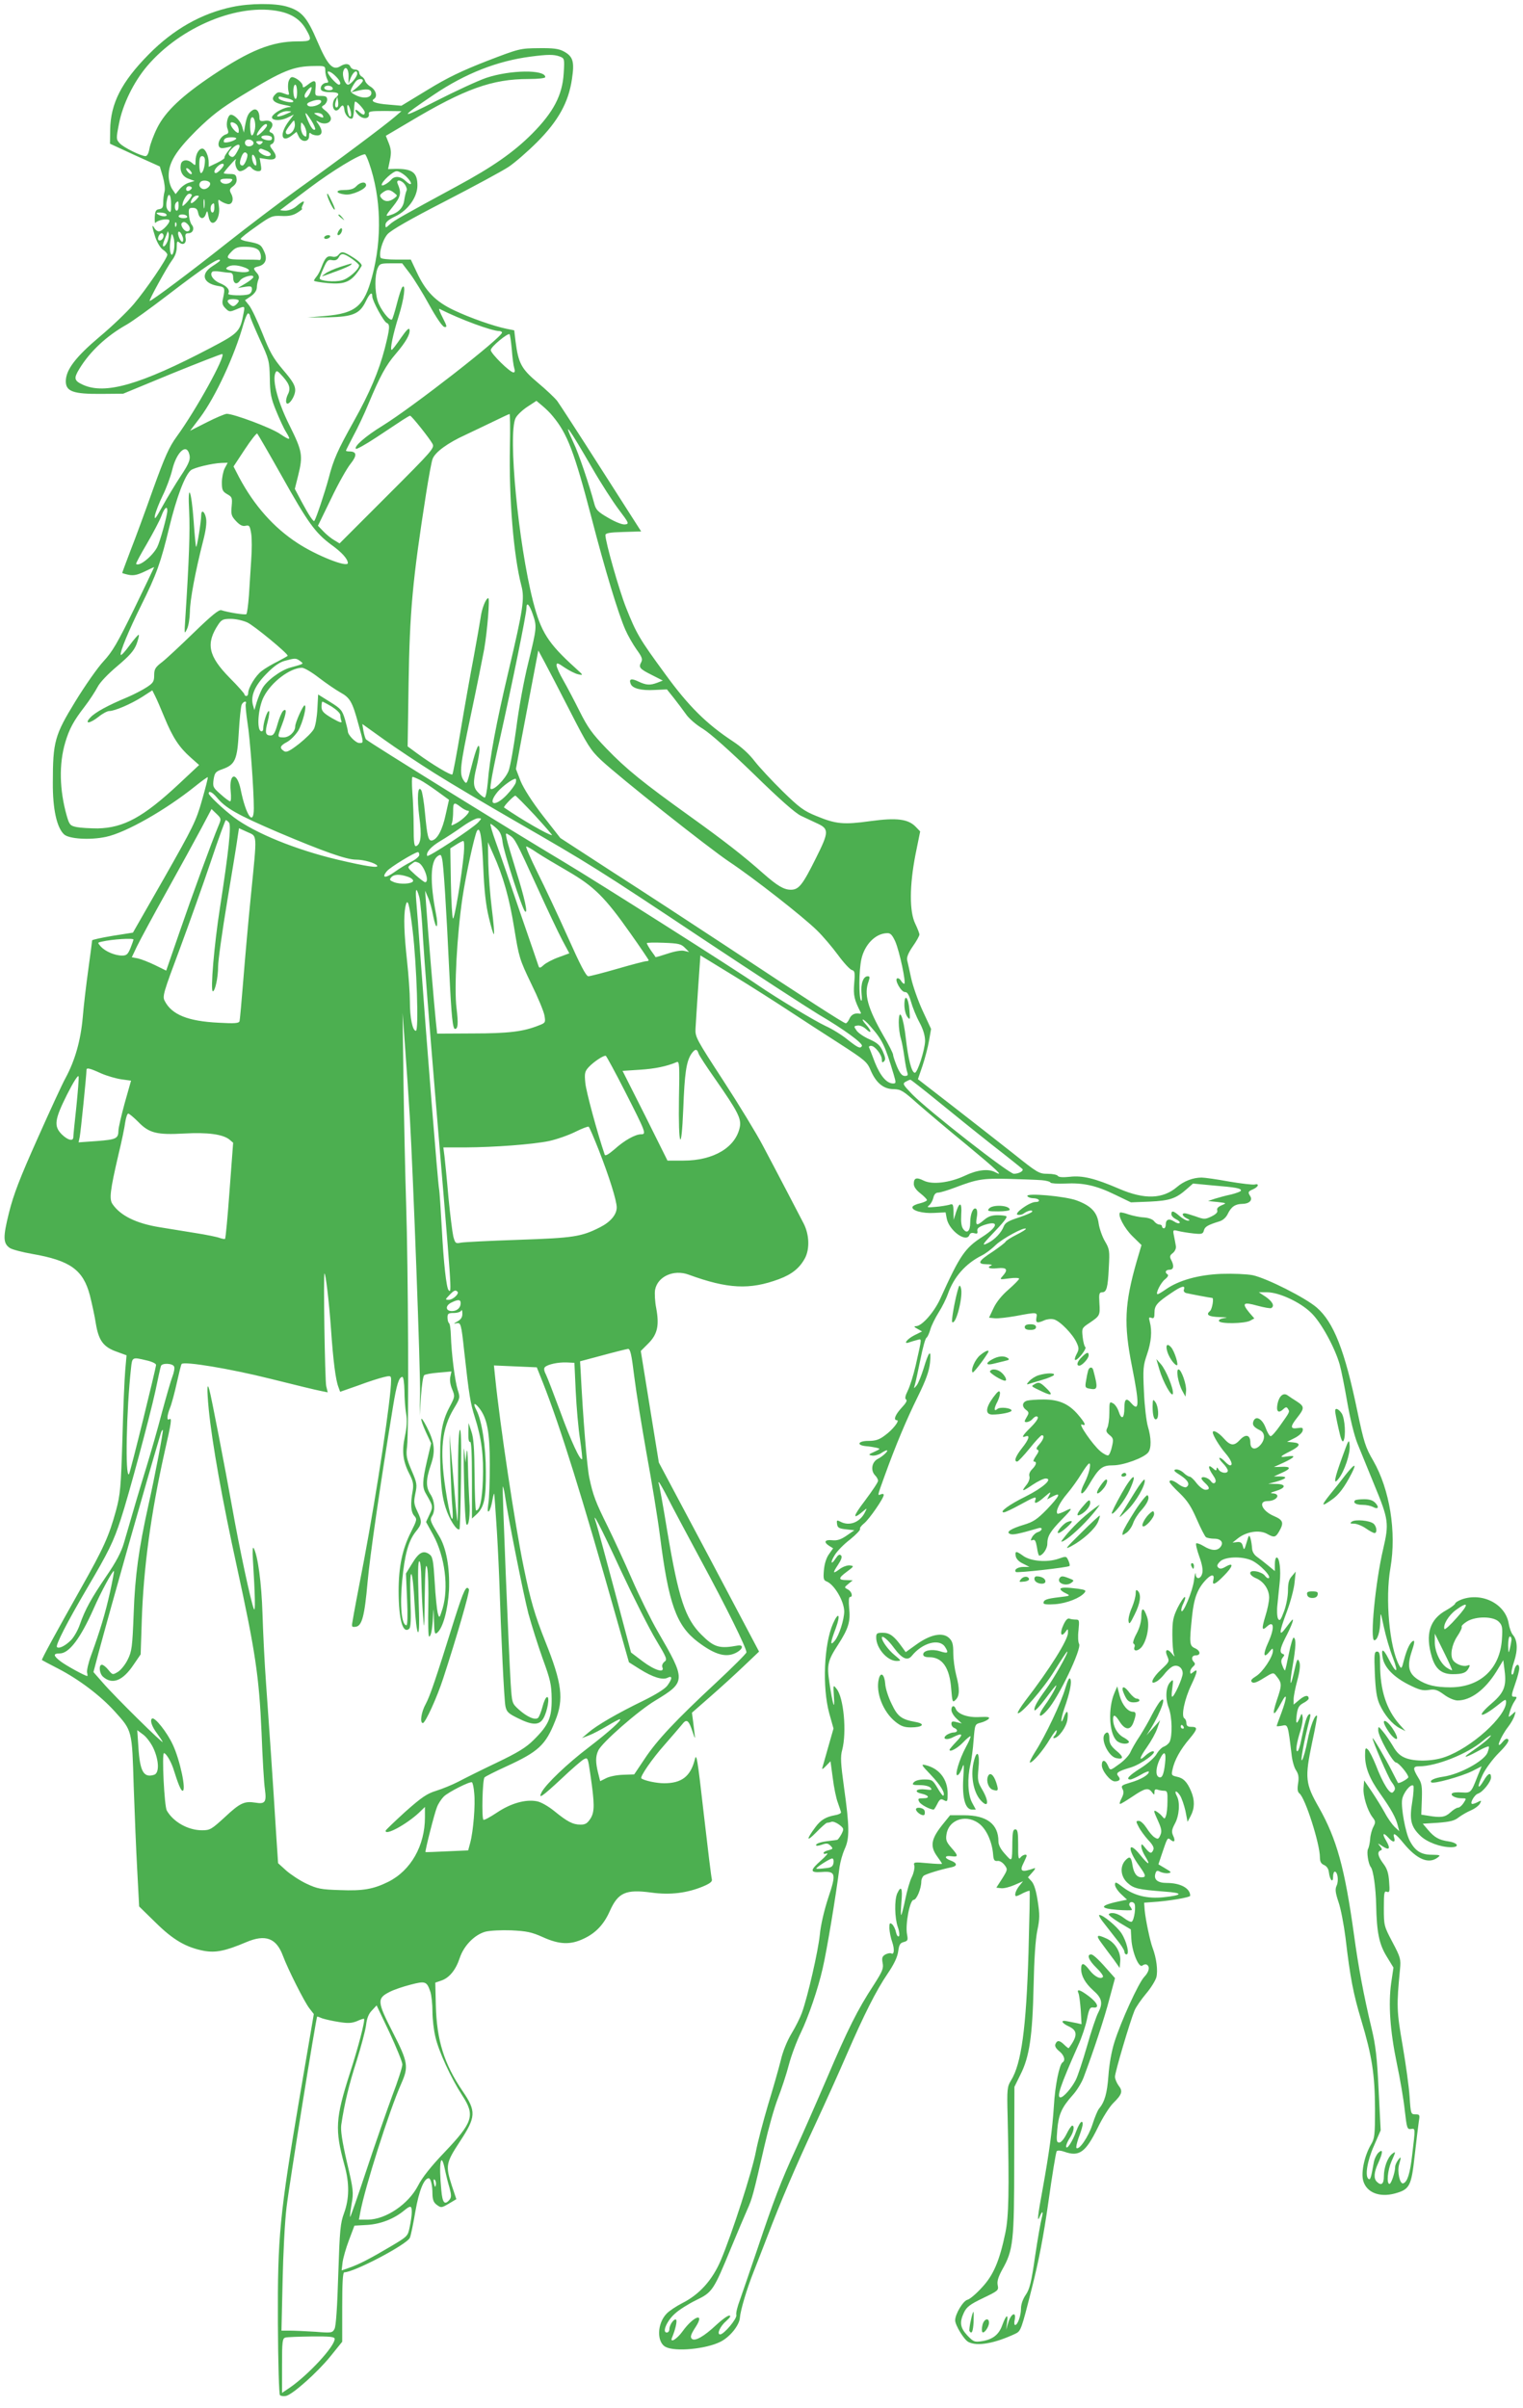 <?xml version="1.0" standalone="no"?>
<!DOCTYPE svg PUBLIC "-//W3C//DTD SVG 20010904//EN"
 "http://www.w3.org/TR/2001/REC-SVG-20010904/DTD/svg10.dtd">
<svg version="1.0" xmlns="http://www.w3.org/2000/svg"
 width="810pt" height="1280pt" viewBox="0 0 810 1280"
 preserveAspectRatio="xMidYMid meet">
<g transform="translate(0,1280) scale(0.1,-0.1)"
fill="#4caf50" stroke="none">
<path d="M1235 12763 c-165 -35 -313 -119 -445 -253 -144 -146 -202 -260 -204
-400 l-1 -74 132 -61 133 -60 16 -54 c9 -32 13 -66 9 -80 -4 -14 -7 -40 -7
-58 0 -25 -4 -32 -21 -35 -18 -2 -22 -10 -24 -43 -1 -22 1 -35 5 -29 9 13 57
23 71 15 13 -8 -34 -61 -54 -61 -8 0 -19 8 -24 18 -15 25 -13 7 5 -49 10 -29
27 -57 40 -66 13 -8 24 -21 24 -27 0 -19 -112 -184 -179 -263 -34 -40 -115
-118 -181 -173 -128 -108 -180 -176 -180 -237 0 -54 40 -68 185 -67 l120 1
259 107 c143 58 264 105 268 104 21 -7 -138 -296 -243 -440 -40 -55 -62 -105
-125 -279 -41 -116 -95 -263 -120 -326 -24 -63 -44 -117 -44 -119 0 -1 16 -6
35 -10 27 -5 47 0 85 18 28 14 50 24 50 23 0 -1 -48 -101 -106 -221 -90 -184
-116 -228 -163 -279 -31 -33 -99 -130 -151 -215 -109 -178 -119 -213 -119
-431 -1 -140 21 -239 60 -275 27 -24 138 -31 222 -13 106 22 318 143 475 269
35 28 65 50 67 48 2 -2 -12 -57 -31 -123 -31 -110 -48 -143 -200 -411 l-167
-292 -108 -17 c-60 -10 -109 -21 -109 -24 0 -4 -9 -72 -20 -152 -11 -79 -25
-195 -30 -258 -11 -123 -41 -228 -91 -321 -17 -30 -84 -176 -150 -324 -94
-210 -127 -296 -151 -392 -33 -132 -32 -164 5 -189 13 -8 66 -22 118 -31 202
-35 271 -84 307 -220 11 -44 26 -112 32 -152 15 -89 40 -123 111 -148 l52 -19
-7 -80 c-4 -44 -11 -208 -15 -365 -8 -259 -11 -294 -34 -380 -38 -138 -65
-198 -189 -418 -129 -229 -209 -375 -205 -377 1 -1 40 -22 87 -46 110 -57 224
-143 300 -227 94 -104 92 -99 101 -397 5 -143 13 -345 19 -450 l10 -190 88
-86 c94 -93 163 -132 257 -150 62 -11 113 -1 224 46 103 44 161 22 196 -73 26
-70 113 -243 140 -278 l24 -31 -75 -439 c-107 -631 -118 -742 -116 -1203 1
-218 6 -379 11 -384 5 -5 20 -7 33 -4 37 10 166 125 235 210 l63 78 0 184 c0
126 3 185 11 185 52 0 335 149 349 184 5 11 18 74 29 139 19 110 46 177 71
177 11 0 20 -37 20 -85 1 -30 6 -44 24 -57 22 -16 25 -15 63 7 l40 24 -24 72
c-34 106 -32 120 42 233 87 132 89 162 15 270 -98 144 -137 269 -142 454 l-3
122 32 11 c42 14 77 56 98 120 22 66 79 124 137 140 25 6 83 9 138 7 80 -4
107 -9 167 -36 88 -40 147 -42 218 -8 64 30 107 76 138 146 44 99 85 117 220
99 101 -14 190 -3 275 32 38 16 51 26 48 38 -3 9 -22 165 -43 348 -34 300 -39
327 -48 288 -23 -89 -70 -125 -163 -125 -41 0 -106 14 -121 26 -9 8 58 105
123 178 39 45 81 93 93 108 25 33 36 25 58 -43 10 -31 13 -35 10 -14 -2 17 -6
50 -9 75 l-6 45 97 85 c54 47 134 120 179 163 l81 77 -266 503 -267 502 -48
296 -48 297 40 40 c49 49 59 96 42 188 -7 35 -9 79 -6 97 13 71 99 110 178 81
208 -76 325 -82 481 -24 70 26 111 60 139 113 25 49 22 125 -8 183 -28 54
-143 275 -217 414 -33 63 -128 219 -210 345 -142 218 -150 232 -148 275 1 25
8 123 14 218 l12 173 170 -104 c94 -57 227 -142 297 -188 70 -46 193 -126 273
-177 136 -88 147 -97 166 -143 29 -67 69 -99 122 -99 38 -1 50 -8 126 -76 47
-41 165 -141 263 -221 164 -136 201 -171 150 -144 -36 19 -95 12 -160 -19 -81
-38 -175 -49 -220 -26 -38 19 -52 14 -52 -18 0 -15 13 -33 35 -50 19 -15 35
-31 35 -36 0 -4 -17 -12 -37 -17 -20 -4 -38 -13 -40 -19 -6 -19 53 -36 116
-32 l60 3 6 -32 c12 -65 105 -132 121 -88 4 10 13 13 26 9 15 -4 19 -2 16 13
-2 13 8 21 40 32 76 24 70 -10 -10 -62 -96 -61 -122 -99 -227 -331 -33 -72
-98 -146 -129 -146 -13 -1 -11 -4 7 -14 l25 -14 -42 -21 c-39 -20 -61 -50 -26
-37 9 3 27 9 40 12 28 7 29 21 -6 -135 -12 -52 -31 -112 -42 -134 -14 -28 -16
-42 -9 -47 8 -4 -1 -20 -24 -44 -34 -37 -45 -66 -25 -66 18 0 -23 -52 -64 -81
-30 -23 -50 -29 -88 -29 -55 0 -65 -23 -12 -28 16 -1 40 -5 54 -8 24 -6 24 -6
-10 -22 -32 -14 -33 -16 -12 -20 13 -2 34 4 47 12 13 9 27 16 31 16 13 0 -20
-32 -48 -46 -32 -17 -39 -62 -13 -88 8 -8 15 -21 15 -28 0 -8 -32 -55 -70
-106 -66 -86 -68 -106 -6 -53 18 15 18 15 6 -9 -27 -54 -84 -75 -131 -49 -18
9 -20 8 -17 -13 2 -19 10 -24 47 -28 l45 -5 -42 -29 c-31 -21 -50 -27 -77 -24
-39 4 -46 -10 -15 -30 l21 -13 -22 -31 c-14 -19 -24 -51 -27 -84 -4 -46 -2
-55 14 -61 41 -16 93 -104 94 -159 0 -43 -27 -128 -50 -156 -26 -31 -25 -13 5
66 27 73 15 92 -15 24 -48 -110 -57 -338 -20 -475 l23 -82 -28 -98 c-15 -54
-30 -105 -32 -113 -3 -8 6 -3 19 11 l25 26 12 -89 c6 -49 18 -108 27 -131 8
-23 16 -46 17 -51 1 -6 -14 -13 -33 -16 -48 -9 -75 -25 -103 -63 -50 -67 -49
-82 2 -30 28 29 55 53 60 53 5 0 16 2 23 5 8 3 26 -4 41 -15 26 -20 26 -23 12
-51 -9 -16 -19 -30 -23 -30 -4 -1 -20 -3 -37 -5 -48 -5 -75 -14 -75 -23 0 -5
13 -4 30 2 25 9 33 9 47 -5 15 -16 14 -17 -10 -24 -15 -3 -27 -10 -27 -15 0
-5 8 -6 17 -2 10 3 -3 -13 -29 -36 -62 -55 -61 -67 0 -63 77 6 81 -7 37 -137
-22 -68 -40 -144 -45 -198 -9 -86 -63 -324 -95 -413 -9 -25 -33 -74 -55 -110
-24 -40 -47 -96 -58 -145 -11 -44 -41 -149 -67 -234 -25 -85 -55 -197 -65
-250 -20 -105 -126 -434 -186 -576 -45 -106 -114 -183 -206 -229 -31 -16 -69
-41 -83 -56 -51 -53 -53 -153 -4 -177 51 -26 214 -11 291 28 50 25 100 87 103
127 3 40 37 154 72 242 14 36 46 117 70 180 77 202 153 379 256 600 55 118
131 287 169 375 92 212 158 344 219 433 34 50 52 88 56 118 5 36 10 45 30 50
21 6 23 10 17 41 -10 53 15 183 35 183 16 0 41 60 41 99 0 10 6 23 12 29 12 9
84 32 151 46 31 7 27 23 -9 36 -34 13 -30 27 6 22 38 -5 38 2 -1 46 -26 30
-30 41 -25 71 13 82 112 110 180 51 36 -32 63 -95 68 -160 2 -28 7 -35 23 -33
12 2 27 -8 38 -22 17 -23 16 -25 -13 -72 l-31 -48 25 -3 c14 -2 46 6 71 17
l46 20 -21 -26 c-19 -24 -27 -53 -15 -53 4 0 20 7 36 16 17 8 33 14 35 12 2
-3 -1 -150 -6 -329 -12 -401 -38 -591 -93 -679 -20 -33 -22 -45 -18 -190 9
-400 6 -533 -12 -620 -31 -149 -63 -225 -125 -291 -30 -33 -64 -62 -77 -65
-23 -6 -65 -76 -65 -109 0 -26 47 -103 70 -115 46 -25 140 -8 249 43 31 15 32
18 90 247 35 138 61 271 87 455 20 143 40 264 44 269 5 5 22 4 41 -3 79 -28
113 -3 177 127 25 52 62 111 82 131 48 47 53 64 29 94 -10 14 -19 35 -19 47 0
24 80 294 104 352 8 19 36 59 61 89 25 29 49 68 55 87 9 35 1 102 -20 157 -14
38 -37 148 -42 200 l-3 40 40 3 c88 5 205 25 205 34 0 40 -52 68 -125 68 -48
0 -70 18 -60 50 5 16 10 18 26 9 11 -5 30 -9 42 -7 19 3 18 6 -15 25 l-37 22
16 48 c32 95 32 96 48 83 21 -18 28 -7 14 22 -9 20 -7 32 10 64 23 42 28 113
10 146 -16 30 -3 33 17 3 9 -14 22 -52 29 -83 l11 -57 17 32 c21 40 22 83 2
130 -21 50 -41 71 -77 78 -27 6 -29 9 -22 38 10 49 42 107 90 163 45 54 46 64
7 64 -16 0 -23 6 -23 19 0 11 -5 23 -11 26 -18 12 1 103 37 178 34 72 37 90 9
67 -12 -10 -15 -10 -15 3 0 8 7 20 15 27 11 9 13 16 5 24 -17 17 -11 36 10 36
28 0 25 25 -5 38 -29 13 -30 26 -15 170 10 97 29 147 75 195 29 30 46 29 38
-3 -8 -31 10 -24 55 22 50 50 56 75 12 50 -22 -13 -32 -14 -41 -5 -8 8 -6 16
10 32 25 25 112 29 165 7 47 -20 118 -96 90 -96 -4 0 -12 7 -18 15 -6 8 -26
18 -43 21 -44 9 -45 -18 -3 -36 41 -17 70 -60 70 -103 0 -19 -9 -64 -20 -98
-21 -69 -19 -81 8 -56 39 36 42 -8 6 -87 -28 -61 -24 -86 7 -47 17 20 19 21
19 5 0 -32 -55 -114 -90 -135 -24 -15 -30 -23 -22 -31 8 -8 25 -3 63 21 48 30
52 31 65 14 33 -41 33 -48 5 -131 -29 -87 -18 -93 24 -13 32 61 31 29 0 -55
-14 -36 -25 -68 -25 -70 0 -2 13 -1 29 2 31 7 31 7 50 -151 3 -33 14 -72 24
-86 13 -20 16 -37 11 -69 -5 -32 -3 -46 7 -54 31 -24 109 -268 109 -340 0 -23
6 -34 23 -41 14 -7 23 -20 25 -40 5 -40 22 -58 22 -22 0 15 4 27 9 27 15 0 22
-48 10 -74 -9 -19 -7 -37 10 -88 12 -34 28 -119 37 -188 25 -215 42 -301 84
-440 57 -190 72 -287 73 -470 0 -140 -2 -158 -21 -190 -34 -57 -54 -147 -42
-192 17 -63 85 -91 168 -69 79 22 88 37 106 201 9 80 19 162 22 182 6 35 5 38
-18 38 -24 0 -25 2 -31 93 -3 50 -20 173 -37 272 -32 184 -33 212 -14 407 5
52 3 62 -40 143 -45 85 -46 89 -46 181 0 82 2 93 16 87 15 -5 16 2 12 54 -3
46 -11 70 -31 96 -29 39 -34 63 -14 70 9 3 8 8 -3 22 -15 18 -14 18 13 0 37
-24 44 -13 19 30 -23 38 -16 47 13 15 23 -26 38 -26 30 0 -10 33 8 23 50 -29
71 -86 133 -112 181 -76 17 13 15 14 -32 15 -56 0 -89 21 -117 76 -22 42 -46
172 -40 216 5 36 46 88 60 75 3 -4 1 -43 -6 -86 -16 -95 -7 -132 43 -180 35
-34 107 -61 163 -61 48 0 38 23 -13 31 -50 7 -75 21 -109 61 l-28 33 81 5 c64
5 88 11 109 28 16 12 45 29 66 38 21 9 42 25 48 36 9 17 8 18 -10 9 -11 -6
-24 -11 -30 -11 -17 0 10 49 30 55 25 8 69 63 69 86 0 29 -16 23 -39 -17 -33
-55 -36 -34 -6 30 15 32 53 84 87 118 41 41 56 64 49 71 -7 7 -16 3 -30 -14
-40 -48 -13 25 30 81 15 19 30 46 34 60 8 25 7 25 -13 6 -21 -18 -21 -18 -12
14 5 18 16 43 25 56 14 21 14 24 0 24 -19 0 -19 4 5 73 11 31 20 66 20 77 0
31 -20 24 -27 -11 -3 -17 -9 -26 -13 -19 -4 6 2 36 13 68 20 61 18 113 -7 141
-8 9 -18 36 -22 60 -17 104 -141 168 -251 128 -18 -7 -33 -16 -34 -22 -1 -5
-22 -21 -47 -35 -88 -48 -113 -127 -77 -248 19 -64 52 -92 111 -92 53 0 72 7
85 32 9 17 8 19 -10 13 -21 -6 -60 9 -73 29 -17 25 -7 82 21 125 17 25 28 48
25 53 -3 4 10 17 28 28 47 29 140 28 169 -1 19 -19 21 -30 17 -93 -10 -157
-115 -255 -273 -256 -82 0 -130 12 -176 43 -48 32 -56 71 -31 147 14 41 17 60
9 57 -16 -5 -34 -41 -50 -102 -12 -48 -14 -49 -26 -27 -51 94 -75 353 -46 517
33 192 -4 417 -91 569 -42 72 -50 97 -86 269 -66 318 -125 468 -215 546 -60
52 -266 156 -341 172 -33 6 -102 9 -167 7 -121 -5 -225 -34 -294 -82 -20 -14
-40 -26 -44 -26 -14 0 16 61 39 79 15 12 20 22 14 26 -17 10 -11 25 10 25 22
0 26 20 9 52 -9 17 -8 24 9 37 11 9 18 25 16 36 -2 11 -6 35 -10 54 -7 33 -6
34 22 27 16 -4 52 -10 80 -13 46 -5 52 -3 57 16 5 20 21 29 82 48 18 5 35 20
44 38 19 40 40 54 77 55 37 0 57 19 44 40 -14 22 -13 26 15 38 29 13 34 32 7
25 -10 -2 -71 5 -136 16 -65 12 -130 21 -145 21 -46 0 -95 -19 -131 -50 -75
-64 -172 -68 -307 -10 -130 56 -196 72 -264 64 -37 -4 -59 -2 -63 5 -4 6 -28
11 -54 11 -46 0 -54 5 -183 108 -75 59 -219 172 -321 251 l-186 144 24 70 c13
39 29 99 35 134 l11 63 -45 97 c-25 54 -52 132 -61 173 -9 41 -18 84 -21 95
-4 14 5 38 29 73 20 28 36 57 36 64 0 6 -10 32 -22 57 -32 65 -31 203 1 368
l25 123 -23 24 c-40 42 -101 50 -241 31 -144 -20 -184 -16 -288 27 -67 27 -91
45 -180 132 -57 56 -123 127 -148 159 -28 37 -70 76 -116 106 -141 93 -236
187 -361 359 -137 187 -152 213 -207 351 -37 93 -110 350 -110 386 0 11 21 15
95 17 l95 3 -211 330 c-116 182 -222 345 -235 363 -14 18 -61 62 -104 98 -87
73 -103 103 -118 219 l-7 59 -40 8 c-69 14 -197 59 -281 99 -97 46 -150 100
-197 201 l-32 68 -77 0 c-42 0 -79 4 -83 9 -12 21 9 95 36 126 20 22 117 78
306 175 153 79 305 161 338 183 33 22 101 81 151 131 113 113 168 212 186 336
14 93 6 120 -44 147 -26 14 -55 18 -133 17 -99 -1 -103 -2 -275 -68 -133 -52
-209 -88 -315 -153 l-140 -85 -69 6 c-68 5 -98 17 -77 30 20 13 11 46 -16 64
-16 9 -29 24 -31 32 -2 8 -10 19 -18 23 -8 4 -14 15 -14 22 0 8 -9 15 -20 15
-11 0 -23 7 -26 15 -7 18 -28 19 -54 3 -40 -25 -68 6 -122 132 -55 129 -84
162 -162 185 -63 19 -199 18 -291 -2z m254 -24 c65 -14 110 -45 138 -94 35
-61 32 -65 -45 -65 -135 0 -252 -47 -451 -180 -164 -110 -251 -192 -295 -280
-19 -38 -37 -87 -41 -109 -4 -25 -12 -41 -21 -41 -24 0 -119 47 -138 69 -18
20 -19 24 -3 104 20 103 78 221 149 305 179 211 488 338 707 291z m1487 -239
c26 -10 27 -11 22 -90 -7 -116 -54 -206 -168 -321 -99 -99 -211 -177 -400
-279 -286 -155 -336 -183 -357 -203 -22 -20 -23 -20 -23 -1 1 13 17 27 53 44
67 32 117 102 117 164 0 70 -28 90 -121 88 l-35 -1 10 49 c8 38 6 57 -6 88
l-16 40 127 75 c293 175 439 227 632 227 50 0 89 4 89 10 0 41 -186 39 -314
-4 -44 -15 -163 -70 -265 -122 -199 -102 -202 -94 -13 33 168 113 337 179 514
202 92 12 123 12 154 1z m-1246 -76 c0 -14 5 -34 10 -45 8 -14 7 -19 -3 -19
-19 0 -36 -20 -30 -36 3 -9 21 -14 49 -14 46 0 54 -9 29 -30 -18 -15 -20 -56
-3 -66 6 -4 16 0 23 9 17 24 23 21 27 -9 3 -27 31 -54 43 -42 3 3 7 24 8 47 1
22 3 41 6 41 11 0 51 -45 51 -57 0 -17 -10 -16 -32 4 -10 9 -18 12 -18 6 0 -5
9 -18 19 -27 24 -22 57 -17 53 7 -3 15 7 17 85 17 l88 -1 -35 -30 c-51 -44
-307 -236 -513 -383 -97 -70 -270 -201 -385 -292 -184 -146 -395 -304 -406
-304 -7 0 92 180 118 215 17 22 26 46 26 71 0 31 2 35 15 24 20 -16 38 -2 32
26 -3 18 0 24 15 24 24 0 34 26 18 45 -7 8 -14 32 -15 52 -3 34 0 38 20 38 18
0 25 -7 29 -27 7 -34 31 -37 41 -5 7 20 8 18 14 -13 13 -73 67 -19 55 55 -5
33 -4 38 7 28 8 -6 24 -14 36 -17 27 -9 40 23 22 55 -10 19 -8 25 11 39 14 11
21 25 18 41 -2 20 -9 24 -35 24 -18 0 -33 2 -33 5 0 3 16 23 36 45 19 22 32
34 29 27 -11 -21 4 -62 22 -62 9 0 24 7 33 15 15 14 18 14 30 0 7 -8 21 -15
33 -15 17 0 19 5 14 35 l-6 35 38 -6 c49 -8 60 9 33 46 -18 23 -19 29 -7 34
20 7 19 52 -1 60 -13 5 -14 9 -4 21 20 25 4 48 -30 43 -25 -4 -30 -1 -30 16 0
35 -17 53 -37 40 -22 -14 -30 -31 -39 -79 l-7 -40 -9 32 c-8 29 -40 63 -60 63
-16 0 -28 -49 -18 -74 7 -21 6 -26 -10 -31 -24 -8 -44 -41 -36 -62 5 -11 14
-13 38 -8 l31 7 -21 -27 c-12 -15 -20 -30 -18 -34 2 -3 -16 -15 -40 -27 l-44
-21 0 23 c0 35 -18 74 -34 74 -19 0 -36 -31 -36 -66 0 -26 -1 -26 -19 -10 -24
21 -54 17 -59 -7 -7 -37 8 -65 40 -77 l33 -12 -29 -9 c-16 -4 -39 -20 -51 -35
l-21 -26 -19 28 c-10 16 -18 46 -18 70 0 69 37 130 147 240 82 80 129 117 242
186 220 134 273 156 387 157 55 1 57 0 57 -25z m124 -30 l-1 -39 13 33 c14 32
34 44 34 20 -1 -17 -35 -58 -49 -58 -16 0 -33 49 -25 72 10 32 29 13 28 -28z
m-69 1 c25 -24 32 -45 17 -45 -9 0 -44 36 -56 58 -12 21 14 13 39 -13z m145
-24 c0 -5 -14 -21 -31 -36 l-32 -26 29 7 c54 14 79 11 79 -11 0 -26 -43 -32
-85 -10 -27 14 -29 18 -19 38 6 12 16 28 22 35 11 14 37 16 37 3z m-160 -42
c0 -12 -37 -12 -44 0 -7 11 14 20 32 13 6 -2 12 -8 12 -13z m26 -97 c-12 -11
-18 7 -10 30 l8 23 4 -23 c2 -13 1 -26 -2 -30z m69 -24 c4 -17 3 -28 -3 -28
-5 0 -12 16 -14 35 -5 39 7 34 17 -7z m-509 -94 c-4 -19 -11 -34 -16 -34 -11
0 -14 83 -3 94 13 13 25 -26 19 -60z m-98 24 c7 -7 12 -21 12 -31 0 -16 -2
-17 -16 -7 -24 21 -37 50 -21 50 7 0 18 -5 25 -12z m162 -5 c0 -10 -42 -53
-52 -53 -5 0 0 14 12 30 20 28 40 39 40 23z m25 -62 c3 -5 2 -12 -3 -15 -12
-7 -52 4 -52 15 0 12 47 12 55 0z m-190 -10 c-15 -14 -65 -25 -65 -14 0 17 12
23 44 23 18 0 26 -4 21 -9z m93 -18 c5 -17 -26 -29 -40 -15 -6 6 -7 15 -3 22
9 14 37 9 43 -7z m44 -5 c-9 -9 -15 -9 -24 0 -9 9 -7 12 12 12 19 0 21 -3 12
-12z m-123 -30 c-22 -43 -30 -49 -46 -37 -11 10 -10 16 8 36 30 31 54 32 38 1z
m145 -8 c30 -11 35 -30 9 -30 -22 1 -55 25 -46 33 8 9 7 9 37 -3z m-99 -19 c6
-11 -14 -61 -25 -61 -15 0 -18 13 -8 41 10 29 22 37 33 20z m47 -36 c3 -14 2
-25 -2 -25 -9 0 -20 25 -20 46 0 23 17 7 22 -21z m601 -12 c64 -183 70 -402
16 -603 -42 -158 -87 -196 -251 -210 l-93 -8 110 1 c131 3 168 18 200 84 21
44 35 55 35 27 0 -23 61 -135 77 -141 18 -7 17 -27 -11 -137 -31 -119 -80
-235 -164 -385 -87 -156 -108 -202 -135 -307 -20 -73 -64 -206 -75 -223 -4 -8
-30 31 -68 102 l-36 68 18 72 c26 105 22 128 -45 263 -62 123 -93 238 -77 280
7 17 11 15 42 -20 36 -41 41 -64 23 -97 -5 -11 -9 -28 -7 -37 6 -29 48 27 48
64 0 25 -14 49 -64 107 -54 64 -71 95 -110 194 -26 65 -57 131 -70 148 l-23
29 31 21 c20 14 31 30 32 46 0 13 4 32 8 42 6 12 3 24 -8 36 -21 24 -20 28 9
35 38 10 49 40 29 81 -16 35 -23 39 -86 51 -21 3 -38 10 -38 14 0 5 37 34 83
66 77 55 85 58 133 56 38 -2 61 2 85 17 19 12 30 21 26 21 -4 0 -3 9 3 20 14
27 4 25 -32 -5 -17 -15 -42 -25 -60 -25 -17 0 -29 2 -27 4 2 2 72 54 154 116
121 91 263 178 296 180 3 0 13 -21 22 -47z m-873 15 c0 -34 -11 -68 -21 -68
-5 0 -9 20 -9 45 0 33 4 45 15 45 9 0 15 -9 15 -22z m100 -25 c0 -10 -32 -43
-42 -43 -13 0 -9 17 8 34 16 16 34 21 34 9z m-170 -45 c0 -6 -7 -5 -15 2 -8 7
-15 17 -15 22 0 6 7 5 15 -2 8 -7 15 -17 15 -22z m1142 -18 c35 -35 30 -55 -5
-22 -27 26 -59 28 -77 6 -17 -19 -50 -37 -50 -27 0 18 60 73 80 73 12 0 35
-14 52 -30z m-932 -25 c-15 -18 -51 -16 -58 3 -2 8 8 12 33 12 33 0 36 -2 25
-15z m-114 -6 c9 -16 -20 -41 -39 -33 -17 6 -22 25 -10 37 10 11 41 8 49 -4z
m1038 -11 c8 -12 12 -26 8 -32 -3 -6 -9 -29 -12 -50 -5 -41 -32 -68 -79 -81
-22 -7 -21 -2 18 46 43 54 47 73 26 122 -11 25 20 22 39 -5z m-1134 -17 c0 -5
-7 -11 -15 -15 -9 -3 -15 0 -15 9 0 8 7 15 15 15 8 0 15 -4 15 -9z m1076 -26
c19 -15 19 -15 0 -30 -26 -19 -50 -19 -67 1 -11 14 -10 18 6 30 24 18 37 18
61 -1z m-1186 -63 c0 -41 -2 -45 -15 -32 -10 11 -13 26 -8 52 8 51 23 38 23
-20z m110 51 c-1 -14 -50 -68 -50 -56 0 23 23 63 37 63 7 0 13 -3 13 -7z m25
-23 c-10 -11 -22 -20 -27 -20 -5 0 -4 9 2 20 6 11 18 20 27 20 14 0 14 -2 -2
-20z m42 -42 c-2 -13 -4 -5 -4 17 -1 22 1 32 4 23 2 -10 2 -28 0 -40z m-137 7
c0 -14 -4 -25 -10 -25 -11 0 -14 33 -3 43 11 11 13 8 13 -18z m190 -10 c0 -14
-4 -25 -10 -25 -11 0 -14 33 -3 43 11 11 13 8 13 -18z m-255 -35 c8 -13 -25
-13 -45 0 -12 8 -9 10 12 10 15 0 30 -4 33 -10z m110 -10 c4 -6 -5 -10 -19
-10 -14 0 -26 5 -26 10 0 6 9 10 19 10 11 0 23 -4 26 -10z m-58 -52 c-3 -8 -6
-5 -6 6 -1 11 2 17 5 13 3 -3 4 -12 1 -19z m61 10 c17 -17 15 -38 -3 -38 -16
0 -38 34 -28 44 9 9 18 7 31 -6z m-107 -91 c-6 -15 -15 -27 -21 -27 -6 0 -4
14 5 36 8 20 16 39 16 43 1 3 3 -1 6 -10 2 -8 -1 -28 -6 -42z m80 25 c5 -12 4
-24 0 -27 -5 -3 -14 9 -20 26 -12 36 7 37 20 1z m-101 4 c0 -16 -18 -31 -27
-22 -8 8 5 36 17 36 5 0 10 -6 10 -14z m55 -74 c-10 -56 -28 -14 -19 46 7 45
8 46 17 19 5 -15 6 -45 2 -65z m451 -3 c15 -17 16 -57 1 -51 -4 1 -43 2 -87 2
-87 0 -95 6 -56 45 19 19 34 24 75 23 35 -1 56 -7 67 -19z m-206 -54 c0 -3
-18 -16 -40 -30 -65 -41 -51 -91 28 -105 39 -6 40 -10 28 -67 -6 -25 -3 -36
13 -52 20 -20 23 -20 57 -6 48 20 47 20 39 -22 -18 -96 -25 -104 -178 -184
-370 -194 -557 -248 -675 -195 -48 22 -51 34 -20 85 56 92 144 175 253 236 28
16 124 85 214 154 205 157 281 207 281 186z m1010 -69 c22 -29 69 -105 103
-167 38 -69 70 -115 80 -117 16 -3 15 3 -8 48 -15 29 -23 50 -18 48 113 -57
279 -118 319 -118 7 0 14 -4 14 -8 0 -26 -475 -396 -635 -495 -90 -55 -154
-111 -142 -123 3 -4 53 24 109 61 57 38 119 79 139 92 19 12 37 23 40 23 8 0
104 -121 119 -149 12 -23 2 -34 -241 -277 l-253 -253 -28 17 c-16 9 -42 30
-58 47 l-29 30 70 144 c38 80 85 163 104 186 35 44 33 65 -7 65 -10 0 -18 2
-18 4 0 3 18 37 39 78 22 40 59 118 81 172 61 146 93 205 145 265 53 62 78
105 73 129 -2 12 -17 -3 -46 -45 -24 -35 -45 -63 -49 -63 -10 0 7 83 37 178
29 91 40 176 20 156 -5 -5 -18 -45 -29 -88 -11 -43 -23 -81 -26 -84 -12 -12
-64 56 -77 100 -15 52 -15 133 0 171 11 25 15 27 71 27 l60 0 41 -54z m-882
33 c48 -17 28 -32 -32 -24 -60 9 -73 14 -55 26 19 12 50 11 87 -2z m-75 -29
c11 0 17 -8 17 -24 0 -33 18 -43 36 -18 14 21 77 37 71 18 -2 -6 -21 -21 -43
-34 l-39 -23 38 6 c32 5 37 3 37 -13 0 -11 -7 -23 -16 -26 -25 -10 -116 -7
-110 3 11 18 -6 40 -43 55 -36 14 -58 46 -42 61 3 4 22 4 41 1 19 -3 43 -6 53
-6z m47 -149 c0 -5 -7 -14 -15 -21 -12 -10 -18 -10 -30 0 -23 19 -18 30 15 30
17 0 30 -4 30 -9z m60 -82 c0 -5 23 -60 51 -122 50 -108 52 -116 54 -207 1
-81 6 -107 34 -175 18 -44 41 -94 52 -111 28 -46 24 -48 -33 -10 -49 33 -245
106 -282 106 -9 0 -57 -20 -106 -45 l-89 -45 53 70 c82 110 183 327 231 498
10 34 21 59 26 56 5 -3 9 -9 9 -15z m1392 -177 c3 -42 9 -87 13 -99 5 -15 3
-23 -4 -23 -19 0 -121 101 -121 119 0 17 91 92 100 84 3 -2 8 -39 12 -81z
m219 -356 c77 -93 114 -190 205 -539 71 -274 142 -509 180 -595 13 -30 40 -77
59 -104 29 -40 34 -52 25 -69 -15 -27 -8 -35 58 -68 l57 -29 -28 -11 c-39 -15
-60 -14 -102 6 -37 18 -51 14 -41 -12 9 -25 56 -37 127 -33 l66 3 36 -45 c20
-25 48 -63 64 -85 15 -23 55 -58 92 -80 40 -25 143 -117 270 -240 136 -133
221 -208 251 -222 25 -12 62 -29 83 -39 67 -30 67 -45 -3 -185 -72 -145 -92
-169 -134 -169 -37 0 -72 21 -146 86 -106 94 -206 172 -390 304 -251 180 -339
251 -445 361 -76 79 -99 111 -143 199 -29 58 -68 132 -87 165 -19 33 -35 68
-35 78 0 15 6 14 43 -12 24 -16 57 -33 73 -36 28 -6 27 -5 -16 34 -146 132
-183 191 -225 354 -79 311 -134 889 -93 974 7 15 35 42 62 60 l49 32 31 -26
c17 -14 43 -39 57 -57z m-229 -158 c-6 -279 20 -586 61 -742 18 -68 9 -126
-68 -452 -66 -279 -100 -459 -111 -596 -4 -43 -11 -78 -16 -78 -5 0 -20 11
-33 25 -29 28 -31 54 -10 140 8 33 15 74 15 90 -1 47 -17 10 -44 -96 -23 -90
-24 -91 -40 -68 -24 36 -20 73 39 352 30 141 61 297 70 345 17 99 31 272 22
272 -13 0 -35 -56 -41 -105 -4 -27 -21 -122 -37 -210 -17 -88 -48 -263 -69
-388 -21 -126 -41 -231 -44 -234 -7 -7 -107 53 -185 110 l-53 39 5 332 c6 385
21 552 93 1011 14 88 29 172 35 186 14 36 80 84 174 127 43 20 113 54 155 74
41 20 77 37 80 37 3 1 4 -77 2 -171z m438 -117 c46 -80 110 -179 141 -220 55
-73 56 -76 33 -79 -13 -2 -50 12 -89 35 -57 33 -66 43 -75 78 -25 94 -83 267
-111 324 -59 127 -24 78 101 -138z m-1653 -39 c141 -252 180 -305 265 -368 57
-41 87 -75 88 -97 1 -27 -168 40 -268 106 -126 82 -230 199 -310 349 l-30 58
60 91 c33 50 63 88 66 84 4 -4 62 -104 129 -223z m-493 122 c12 -32 5 -53 -43
-125 -27 -41 -70 -112 -96 -159 -37 -67 -45 -78 -41 -50 4 19 22 66 41 105 19
38 42 100 51 137 21 88 70 139 88 92z m191 -84 c-8 -16 -15 -50 -15 -75 0 -40
4 -48 28 -62 27 -15 28 -20 24 -65 -4 -44 -1 -52 24 -79 21 -22 35 -28 51 -24
19 4 22 0 29 -42 4 -25 4 -88 0 -140 -3 -51 -9 -136 -12 -188 -4 -53 -10 -98
-14 -100 -8 -5 -96 9 -133 21 -13 4 -52 -28 -145 -118 -70 -68 -146 -139 -169
-157 -37 -28 -43 -38 -43 -71 0 -32 -5 -41 -39 -63 -21 -14 -67 -38 -102 -53
-106 -44 -173 -81 -198 -108 -35 -37 -4 -34 44 4 21 17 46 30 56 30 29 0 115
37 175 75 l54 35 14 -28 c8 -15 31 -68 51 -117 44 -107 79 -159 139 -212 l45
-40 -110 -103 c-187 -174 -291 -231 -429 -234 -41 0 -92 3 -112 7 -35 7 -39
12 -53 60 -39 138 -42 275 -8 390 21 71 44 114 102 189 27 35 58 83 70 106 13
25 54 68 105 111 65 55 88 81 102 116 9 25 15 48 12 50 -2 3 -24 -22 -49 -56
-24 -33 -45 -56 -47 -50 -5 14 43 130 108 261 83 167 105 229 150 416 39 160
83 277 115 304 17 14 113 37 163 39 l33 1 -16 -30z m-305 -225 c0 -25 -39
-165 -54 -194 -26 -49 -96 -105 -112 -89 -2 3 24 51 57 107 33 57 68 123 77
147 16 44 32 58 32 29z m1944 -552 c22 -64 21 -70 -24 -255 -23 -91 -51 -244
-64 -348 -14 -102 -32 -204 -41 -228 -18 -45 -82 -109 -96 -95 -5 5 16 119 47
253 68 304 144 677 144 708 0 35 16 18 34 -35z m-1519 -42 c34 -15 215 -164
215 -177 0 -2 -24 -15 -52 -30 -29 -14 -68 -37 -86 -51 -32 -24 -72 -89 -72
-118 0 -8 -4 -15 -10 -15 -5 0 -10 4 -10 9 0 4 -35 44 -78 87 -115 117 -129
183 -59 287 16 23 25 27 65 27 26 0 65 -9 87 -19z m1718 -474 c91 -178 108
-205 163 -257 98 -92 569 -465 682 -541 131 -87 395 -294 467 -365 31 -30 81
-89 112 -131 30 -41 64 -78 74 -80 15 -4 17 -13 12 -71 -5 -64 0 -86 35 -155
2 -4 0 -7 -5 -6 -26 5 -45 -4 -55 -26 -6 -14 -15 -25 -20 -25 -10 0 -212 130
-638 412 -179 118 -450 295 -603 393 l-277 180 -93 119 c-58 75 -101 143 -118
183 l-25 65 26 141 c15 78 42 220 60 316 l33 173 34 -63 c19 -35 80 -153 136
-262z m-1437 269 c21 -16 23 -14 -52 -35 -52 -14 -129 -72 -150 -113 -9 -17
-22 -50 -29 -72 l-12 -41 -8 28 c-13 49 12 105 74 167 38 39 69 60 96 67 55
15 59 15 81 -1z m100 -89 c38 -29 89 -64 114 -78 51 -28 64 -49 96 -168 29
-103 29 -101 5 -101 -19 0 -61 43 -61 62 0 6 -7 34 -15 63 -15 49 -21 57 -79
93 l-64 40 -4 -76 c-2 -43 -10 -90 -18 -106 -8 -17 -44 -52 -79 -80 -49 -38
-67 -47 -79 -40 -27 17 -24 29 14 49 19 10 46 38 60 60 24 42 48 135 34 135
-9 0 -50 -92 -50 -112 0 -28 -31 -58 -61 -58 -35 0 -35 0 -9 68 24 63 26 90 6
73 -7 -6 -21 -38 -30 -71 -13 -46 -21 -60 -36 -60 -29 0 -32 15 -16 75 8 30
10 55 6 55 -10 0 -30 -64 -30 -93 0 -11 -5 -17 -12 -14 -24 8 -15 126 15 183
40 78 139 153 203 154 12 0 53 -24 90 -53z m-389 -139 c-2 -7 2 -51 9 -98 14
-84 34 -359 34 -457 0 -99 -42 -39 -70 100 -20 97 -63 89 -53 -10 3 -29 2 -53
-3 -53 -5 0 -28 17 -51 38 -40 35 -42 39 -37 78 6 36 10 42 47 55 68 24 79 50
87 196 4 70 11 136 15 146 8 19 30 24 22 5z m458 -15 c25 -16 45 -35 45 -45 0
-9 3 -24 6 -32 4 -12 -11 -6 -50 16 -46 27 -56 38 -56 61 0 15 2 27 5 27 2 0
25 -12 50 -27z m547 -354 c84 -53 277 -167 428 -254 388 -223 446 -259 1000
-628 272 -181 548 -360 612 -399 138 -81 240 -156 232 -169 -9 -15 -20 -10
-76 34 -29 24 -82 57 -118 73 -59 28 -257 147 -355 214 -126 87 -861 553
-1035 657 -285 170 -1032 633 -1053 652 -4 4 -10 24 -14 45 l-6 37 116 -83
c64 -46 185 -126 269 -179z m-79 -35 c18 -9 60 -37 93 -61 l62 -45 -18 -80
c-17 -80 -44 -130 -72 -136 -20 -4 -26 21 -38 149 -5 55 -14 108 -19 117 -19
33 -24 -38 -11 -140 14 -101 8 -147 -17 -156 -10 -3 -13 21 -13 100 0 57 -3
140 -7 186 -3 45 -3 82 1 82 4 0 21 -7 39 -16z m510 -15 c-4 -12 -25 -41 -48
-65 -64 -67 -106 -53 -48 17 25 29 79 69 95 69 3 0 4 -10 1 -21z m-1591 -77
c47 -58 109 -93 328 -187 241 -102 362 -145 413 -145 42 0 104 -18 113 -32 9
-14 -58 -4 -211 32 -223 53 -439 141 -551 225 -58 44 -134 116 -134 127 0 16
19 7 42 -20z m1693 -97 c53 -58 94 -105 91 -105 -18 0 -161 82 -255 147 -6 4
51 63 60 63 3 0 50 -47 104 -105z m-395 45 c14 -11 31 -20 39 -20 20 0 -25
-47 -63 -67 -27 -14 -28 -14 -22 2 3 9 6 37 6 61 0 49 4 52 40 24z m-1286 -95
c-37 -88 -144 -381 -208 -567 l-72 -208 -59 29 c-33 16 -74 32 -92 36 l-32 6
27 57 c15 31 86 163 158 292 72 129 155 281 185 337 l54 102 27 -26 c25 -24
25 -27 12 -58z m1380 14 c-27 -31 -268 -189 -272 -179 -7 19 20 49 70 79 29
17 81 51 116 76 35 25 73 45 84 45 21 0 21 0 2 -21z m-1326 -2 c13 -15 -2
-156 -48 -452 -31 -197 -52 -445 -38 -445 12 0 28 73 28 132 0 31 22 188 49
350 27 161 52 314 55 339 l7 46 44 -20 c54 -25 53 0 20 -332 -14 -137 -32
-342 -41 -455 -9 -113 -18 -211 -20 -219 -4 -11 -25 -13 -112 -8 -163 8 -249
43 -286 116 -13 24 -7 44 80 276 51 138 126 348 166 467 40 120 76 218 79 218
4 0 11 -6 17 -13z m1423 -31 c19 -17 28 -38 32 -73 6 -53 103 -352 119 -368
18 -17 -2 72 -47 215 -23 75 -46 151 -50 170 -7 34 -7 34 16 19 28 -19 32 -26
150 -284 50 -110 108 -232 129 -272 l38 -71 -57 -21 c-31 -11 -67 -30 -79 -41
-16 -15 -23 -18 -27 -8 -2 7 -47 137 -99 288 -51 151 -109 319 -129 373 -19
53 -32 97 -28 97 3 0 18 -11 32 -24z m-71 -202 c5 -126 14 -207 30 -272 12
-51 24 -91 27 -88 3 2 -2 62 -11 133 -9 70 -17 179 -19 242 l-2 114 28 -63
c53 -117 86 -234 112 -395 25 -154 28 -165 90 -294 36 -73 68 -150 71 -171 6
-36 5 -38 -32 -52 -80 -32 -159 -42 -349 -42 l-190 -1 -7 65 c-7 65 -43 491
-52 625 l-5 70 15 -35 c9 -19 22 -64 28 -100 7 -35 15 -59 19 -53 4 6 2 35 -4
64 -33 170 -30 279 8 307 16 11 19 10 24 -13 8 -27 23 -268 39 -610 11 -231
18 -295 30 -295 16 0 18 29 8 111 -13 101 2 387 32 589 18 120 64 331 77 353
16 26 26 -30 33 -189z m-103 69 c-11 -118 -50 -354 -58 -346 -4 5 -9 90 -11
191 l-3 182 30 19 c17 11 34 20 39 20 5 1 6 -29 3 -66z m389 4 c27 -18 101
-62 165 -99 139 -81 196 -137 332 -330 53 -75 97 -140 97 -143 0 -3 -6 -5 -14
-5 -7 0 -76 -18 -152 -40 -76 -22 -146 -40 -155 -40 -12 0 -43 60 -109 208
-51 114 -124 269 -162 345 -37 75 -64 137 -59 137 5 0 31 -15 57 -33z m-626
-12 c0 -8 -19 -24 -42 -36 -24 -12 -64 -36 -90 -55 -49 -35 -71 -32 -40 5 16
20 147 100 165 101 4 0 7 -7 7 -15z m-5 -41 c30 -12 62 -104 36 -104 -5 0 -28
18 -52 39 -43 39 -44 40 -24 55 24 18 20 17 40 10z m-56 -75 c18 -6 30 -16 28
-23 -5 -15 -67 -19 -101 -6 -23 9 -26 13 -16 25 15 18 45 19 89 4z m61 -108
c6 -22 15 -122 20 -223 6 -101 35 -475 65 -833 89 -1060 89 -1052 71 -1034
-12 11 -27 150 -36 324 -6 105 -12 201 -15 215 -7 41 -64 750 -100 1250 -8
118 -18 243 -21 278 -6 71 0 80 16 23z m-35 -181 c21 -178 33 -530 17 -530
-18 0 -32 69 -32 155 0 44 -7 141 -15 215 -16 147 -19 239 -9 289 11 54 21 22
39 -129z m2566 -54 c23 -52 60 -226 48 -226 -4 0 -12 7 -17 16 -5 9 -14 15
-20 13 -17 -6 21 -74 41 -73 12 1 21 -13 32 -51 8 -29 28 -79 45 -110 20 -37
30 -71 30 -99 -1 -47 -41 -172 -55 -169 -17 2 -35 74 -47 180 -13 118 -37 174
-38 88 0 -28 5 -66 11 -85 6 -19 14 -64 19 -100 5 -36 12 -73 16 -83 4 -13 1
-17 -14 -17 -14 0 -26 14 -41 49 -11 27 -21 56 -21 63 0 8 -23 54 -52 103 -84
147 -104 221 -78 289 7 21 6 26 -5 26 -24 0 -38 -40 -33 -92 3 -29 2 -44 -3
-36 -12 19 -11 158 2 218 17 78 75 138 137 139 18 1 27 -9 43 -43z m-4051 9
c0 -2 -7 -23 -16 -45 -14 -34 -21 -40 -45 -40 -38 0 -89 22 -113 48 -18 21
-18 21 5 26 56 13 169 20 169 11z m2932 -43 l23 -23 -26 6 c-15 4 -51 -2 -89
-15 -34 -11 -63 -20 -64 -18 0 2 -11 17 -24 35 -12 18 -22 35 -22 39 0 3 40 4
90 2 78 -3 92 -6 112 -26z m-1462 -907 c17 -295 57 -1351 54 -1470 l-2 -110 7
103 c4 56 11 106 17 111 5 5 40 11 77 14 l68 6 -6 -28 c-4 -18 0 -44 10 -67
15 -37 15 -39 -14 -94 -43 -81 -54 -156 -49 -322 4 -109 11 -160 28 -213 19
-62 61 -127 74 -114 2 2 6 127 8 276 2 187 0 265 -7 250 -6 -13 -10 -121 -9
-262 1 -132 -1 -232 -3 -221 -3 10 -13 118 -23 240 l-19 221 4 -160 c3 -88 7
-191 11 -230 9 -116 -14 -53 -37 102 -31 206 -19 319 45 425 33 55 34 58 20
100 -15 49 -33 193 -36 286 -1 35 -5 65 -10 68 -4 3 -8 16 -8 30 0 21 5 24 34
24 19 0 37 6 39 13 3 6 6 0 6 -15 1 -20 -7 -32 -26 -43 -21 -11 -22 -14 -7
-10 25 6 27 -1 43 -150 26 -235 33 -275 56 -348 36 -112 48 -206 43 -337 -4
-104 -16 -160 -36 -160 -4 0 -7 84 -8 188 -1 140 -5 198 -17 232 l-15 45 -1
-53 c-1 -33 3 -51 9 -47 7 4 10 -65 10 -201 l0 -207 25 23 c40 38 50 83 49
225 0 135 -21 272 -50 328 -20 38 -12 45 15 11 42 -54 56 -127 56 -299 0 -88
-3 -182 -8 -210 -5 -35 -4 -46 4 -38 5 5 14 32 18 59 5 27 9 40 10 29 1 -11 6
-74 10 -140 5 -66 12 -203 16 -305 10 -312 26 -643 33 -680 6 -30 15 -39 64
-63 79 -40 116 -40 138 -2 22 38 35 118 19 113 -7 -2 -17 -25 -24 -52 -7 -26
-17 -52 -23 -58 -15 -15 -60 5 -104 45 -35 32 -35 33 -42 137 -11 188 -46
1043 -42 1047 2 2 7 -18 11 -44 17 -120 99 -529 125 -630 17 -62 51 -170 76
-240 41 -112 47 -138 48 -213 1 -102 -16 -141 -96 -220 -40 -40 -84 -67 -197
-121 -80 -38 -172 -84 -204 -101 -33 -17 -85 -38 -117 -48 -49 -15 -77 -34
-164 -111 -57 -52 -104 -97 -105 -101 -4 -29 109 32 177 95 l32 31 0 -55 c0
-151 -75 -283 -195 -343 -79 -39 -134 -49 -257 -44 -101 3 -120 7 -178 34 -36
17 -84 49 -108 70 l-43 39 -10 150 c-17 280 -40 609 -54 805 -8 107 -16 274
-19 371 -5 164 -25 311 -47 349 -5 9 -7 -14 -4 -60 12 -197 14 -284 5 -263
-16 38 -78 329 -115 538 -37 206 -112 596 -122 628 -12 43 -13 2 -3 -104 18
-182 73 -488 150 -839 98 -449 118 -583 131 -880 5 -135 13 -271 18 -303 9
-68 1 -79 -52 -70 -57 9 -81 -2 -161 -77 -71 -65 -79 -70 -121 -70 -75 0 -153
44 -188 105 -13 22 -27 305 -15 305 11 0 36 -42 49 -80 26 -83 41 -120 50
-120 21 0 -14 165 -52 245 -31 67 -96 148 -110 139 -13 -8 -2 -42 26 -79 12
-16 26 -37 30 -45 10 -20 -254 240 -317 313 l-51 58 27 102 c67 249 249 892
332 1170 3 10 8 17 10 15 4 -4 -43 -250 -77 -401 -51 -230 -71 -374 -78 -572
-7 -183 -10 -204 -32 -248 -13 -27 -37 -56 -52 -65 -28 -17 -29 -16 -51 11
-12 15 -27 27 -34 27 -18 0 -14 -45 5 -63 50 -45 106 -23 164 64 l37 54 6 180
c9 277 48 567 121 894 38 166 40 185 25 176 -14 -9 -12 20 4 60 8 19 24 78 36
132 12 54 23 99 26 102 14 15 257 -25 469 -78 132 -33 255 -63 274 -66 l34 -7
-8 33 c-7 30 -16 599 -9 599 6 0 24 -149 34 -290 12 -174 25 -276 40 -314 l9
-25 97 34 c53 20 113 39 135 44 38 9 39 8 39 -18 0 -93 -74 -583 -144 -955
-30 -154 -57 -298 -60 -319 -7 -36 -6 -38 16 -35 33 4 47 56 63 238 12 134 67
517 135 931 19 118 32 159 50 159 6 0 10 -33 11 -72 0 -40 4 -95 9 -123 6 -35
4 -72 -7 -123 -17 -82 -10 -133 29 -207 15 -31 18 -48 13 -80 -13 -68 -10
-113 8 -133 16 -18 15 -22 -18 -88 -45 -89 -65 -182 -65 -314 1 -151 22 -227
56 -199 9 7 11 51 7 157 -6 193 12 172 22 -25 4 -80 12 -146 18 -150 7 -4 8
54 3 185 -4 129 -3 192 4 192 6 0 10 -38 11 -97 1 -54 5 -141 9 -193 6 -85 7
-74 9 100 2 151 5 186 13 155 5 -22 8 -113 6 -203 -2 -89 0 -162 4 -162 10 0
17 35 21 105 3 54 3 52 5 -19 2 -68 4 -77 17 -66 31 25 57 122 63 226 5 118
-14 226 -53 289 -47 78 -50 85 -37 106 18 28 14 80 -8 114 -26 39 -25 80 1
156 26 75 21 120 -21 203 -37 72 -40 50 -4 -29 l27 -58 -22 -93 c-25 -109 -26
-140 -6 -174 39 -68 39 -68 20 -110 l-19 -41 38 -69 c63 -117 83 -279 50 -391
-17 -53 -17 -54 -26 -24 -4 17 -12 90 -16 164 -7 115 -11 136 -28 148 -32 23
-56 11 -91 -47 l-34 -55 6 -137 c4 -83 2 -138 -3 -138 -26 0 -36 101 -23 237
13 138 33 210 71 259 36 44 36 54 9 111 -18 38 -19 49 -10 93 10 47 9 56 -20
123 -27 63 -30 79 -24 127 10 76 6 954 -5 1290 -5 151 -11 442 -14 645 l-5
370 14 -190 c8 -104 19 -271 25 -370z m2449 489 c64 -72 78 -102 124 -256 13
-44 13 -48 -3 -48 -34 0 -68 40 -97 112 -15 40 -29 76 -31 80 -2 5 3 8 11 8
20 0 57 -47 57 -73 0 -16 3 -18 12 -9 9 9 7 21 -7 53 -15 33 -29 45 -71 64
-28 12 -59 33 -68 46 -16 23 -16 24 5 27 12 2 31 -6 45 -19 31 -30 31 -10 -1
25 -13 14 -20 26 -16 26 5 0 23 -16 40 -36z m-914 -144 c3 -11 45 -74 92 -141
115 -165 136 -205 128 -249 -21 -109 -139 -180 -300 -180 l-85 0 -119 239
-120 238 92 6 c80 5 143 18 197 41 13 5 15 -19 11 -193 -4 -259 13 -302 23
-54 7 186 16 248 42 289 20 29 31 30 39 4z m-392 -200 c112 -220 116 -230 87
-230 -31 0 -89 -32 -142 -80 -33 -28 -49 -37 -52 -28 -40 118 -99 336 -103
381 -5 51 -3 61 18 84 26 28 80 64 91 60 3 -1 49 -85 101 -187z m-2786 94 c32
-14 81 -28 109 -32 l51 -7 -34 -120 c-18 -66 -33 -131 -33 -145 -1 -43 -11
-48 -114 -56 l-98 -7 6 29 c5 24 36 329 36 356 0 13 16 10 77 -18z m-131 -179
c-9 -80 -16 -152 -16 -160 0 -24 -29 -17 -61 14 -44 44 -39 79 28 213 35 69
59 106 61 95 2 -10 -4 -83 -12 -162z m4579 33 c76 -62 206 -167 291 -234 85
-66 157 -124 161 -128 10 -10 -17 -26 -45 -26 -26 0 -456 336 -541 423 -48 50
-52 56 -35 66 11 6 22 11 26 11 3 0 68 -51 143 -112z m-4250 -112 c58 -60 99
-70 245 -62 124 7 205 -4 240 -32 l20 -17 -19 -253 c-10 -139 -21 -255 -24
-258 -2 -2 -15 0 -29 5 -13 5 -71 17 -129 26 -57 9 -143 23 -191 31 -123 20
-207 61 -249 122 -19 26 -14 71 31 264 17 69 33 147 36 172 4 25 11 46 16 46
5 0 29 -20 53 -44z m2448 -146 c57 -145 97 -273 97 -309 0 -38 -33 -77 -88
-105 -100 -51 -142 -57 -432 -67 -151 -5 -289 -12 -307 -15 -30 -6 -32 -4 -42
32 -5 22 -17 116 -26 209 -8 94 -18 191 -21 218 l-6 47 114 0 c160 1 360 16
448 34 41 9 104 31 140 49 36 18 68 30 71 27 4 -3 27 -57 52 -120z m2357 -164
c24 -2 46 -8 47 -13 2 -4 36 -7 77 -5 97 5 166 -10 268 -60 l83 -40 100 4
c107 5 139 16 197 67 l33 29 105 -10 c123 -10 150 -15 150 -27 0 -5 -24 -14
-52 -21 -29 -6 -69 -17 -88 -23 l-35 -12 50 -5 c50 -6 50 -6 21 -18 -18 -8
-26 -17 -22 -27 3 -10 -7 -20 -31 -32 -34 -16 -39 -16 -83 0 -26 9 -53 17 -59
17 -19 0 -12 -16 12 -28 15 -7 17 -11 6 -11 -9 -1 -29 10 -45 24 -33 29 -44
31 -44 10 0 -9 11 -20 25 -27 13 -6 22 -15 19 -19 -3 -5 -16 -2 -29 7 -28 18
-45 12 -45 -17 0 -10 -4 -19 -10 -19 -5 0 -10 5 -10 10 0 6 -6 10 -14 10 -8 0
-21 8 -28 18 -8 10 -29 18 -55 20 -23 1 -59 9 -81 16 -22 8 -42 12 -45 10 -14
-14 23 -84 66 -126 l48 -47 -26 -88 c-64 -224 -69 -333 -25 -555 40 -201 40
-247 -3 -198 -26 31 -37 24 -37 -24 0 -57 -15 -67 -30 -21 -6 19 -20 40 -31
45 -18 10 -19 7 -19 -50 0 -34 -5 -70 -11 -81 -8 -16 -6 -23 12 -38 20 -16 22
-23 13 -61 -5 -24 -14 -45 -20 -47 -6 -2 -26 8 -43 23 -40 34 -120 150 -97
141 25 -10 19 6 -21 53 -49 57 -101 80 -183 80 -36 0 -75 -3 -87 -6 -27 -8
-30 -32 -5 -50 14 -11 15 -16 5 -33 -7 -12 -13 -23 -13 -26 0 -11 28 -4 40 10
7 8 16 15 21 15 19 0 7 -22 -31 -60 -42 -41 -50 -56 -25 -46 25 9 17 -17 -20
-63 -34 -43 -44 -71 -25 -71 5 0 35 32 66 70 31 39 60 70 65 70 16 0 9 -23
-13 -48 -16 -17 -19 -26 -10 -29 9 -3 6 -13 -9 -34 -11 -16 -16 -29 -10 -29
17 0 13 -18 -10 -41 -12 -12 -18 -27 -14 -38 3 -10 -3 -29 -15 -44 -30 -38
-25 -39 31 -1 28 19 60 34 70 34 42 0 -15 -50 -107 -96 -86 -42 -143 -84 -115
-84 7 0 45 18 85 40 80 44 91 47 82 25 -9 -24 11 -17 50 18 31 27 35 28 25 9
l-12 -23 30 16 c47 24 37 3 -31 -69 -53 -54 -73 -67 -123 -82 -70 -21 -98 -40
-72 -49 14 -6 47 1 150 31 24 7 22 -13 -3 -21 -11 -3 -25 -16 -31 -27 -9 -17
-9 -20 4 -15 11 4 16 -5 22 -39 3 -24 9 -44 12 -44 18 0 43 37 43 62 0 41 14
65 78 131 59 60 61 67 11 41 -17 -8 -33 -13 -35 -11 -12 12 12 60 52 107 24
28 58 76 76 106 18 29 36 54 41 54 12 0 -2 -58 -25 -103 -34 -67 -16 -77 22
-13 55 93 71 106 130 106 55 0 165 40 187 69 17 22 16 78 -2 137 -8 27 -18
110 -21 184 -6 124 -4 140 16 199 23 66 28 125 15 174 -6 23 -5 26 9 21 13 -5
16 1 16 28 0 38 14 54 92 106 50 34 73 41 65 18 -4 -9 1 -17 11 -20 15 -4 131
-26 139 -26 10 0 0 -60 -12 -70 -24 -20 -7 -30 53 -32 37 -1 45 -3 24 -5 -20
-3 -32 -9 -29 -16 5 -16 136 -14 166 2 l22 12 -26 30 c-42 51 -34 59 41 38 37
-10 71 -16 75 -13 19 11 7 34 -28 59 l-38 25 44 0 c63 0 176 -52 234 -109 52
-49 126 -184 152 -275 8 -28 26 -118 40 -199 15 -87 37 -177 54 -220 16 -40
56 -138 89 -218 78 -188 80 -207 48 -345 -41 -174 -71 -484 -47 -484 17 0 31
45 32 103 1 51 1 51 19 -33 10 -47 31 -120 48 -163 33 -86 18 -88 -24 -4 -28
55 -40 56 -30 2 10 -51 59 -101 138 -141 56 -28 75 -33 107 -28 32 5 45 1 81
-25 24 -18 55 -31 72 -31 70 0 146 57 206 153 l37 61 7 -55 c11 -82 -3 -118
-67 -173 -90 -77 -62 -85 33 -9 36 29 42 32 42 15 0 -77 -185 -244 -326 -293
-65 -23 -160 -25 -211 -4 -27 11 -46 29 -65 63 -16 26 -39 61 -53 77 -24 29
-25 30 -25 6 0 -31 77 -171 95 -171 13 0 65 -62 65 -78 0 -8 -50 -36 -55 -30
-1 2 -16 30 -33 64 -33 65 -102 183 -102 173 0 -16 83 -208 100 -231 23 -31
24 -40 8 -56 -15 -15 -53 46 -91 145 -16 39 -35 77 -43 83 -12 11 -14 6 -14
-32 0 -64 23 -123 80 -203 59 -83 84 -129 94 -170 l8 -30 -25 23 c-13 13 -37
46 -52 75 -16 29 -47 79 -69 112 l-41 60 -3 -38 c-4 -44 20 -121 47 -157 17
-22 18 -27 5 -52 -8 -15 -16 -44 -17 -66 -2 -21 -7 -44 -11 -51 -9 -14 1 -80
14 -96 14 -17 27 -111 29 -203 3 -146 16 -208 56 -273 l36 -59 -12 -81 c-16
-113 -6 -256 30 -429 17 -80 36 -191 42 -248 11 -96 13 -103 33 -100 24 3 24
9 6 -142 -11 -95 -25 -140 -47 -147 -18 -6 -33 62 -22 100 12 42 11 46 -6 23
-8 -11 -15 -27 -15 -35 0 -29 -21 -91 -30 -91 -17 0 -10 73 10 119 24 53 25
57 3 40 -24 -20 -43 -73 -43 -119 0 -41 -14 -52 -38 -28 -17 17 -15 50 8 99
26 58 26 78 1 55 -10 -10 -22 -34 -25 -54 -14 -79 -18 -92 -27 -86 -21 13 -8
95 28 176 l36 83 -11 215 c-8 170 -16 238 -37 325 -43 180 -71 331 -94 500
-49 353 -91 507 -187 677 -72 126 -75 156 -36 343 17 77 28 142 27 143 -11 12
-37 -57 -51 -131 -9 -47 -22 -94 -29 -104 -11 -15 9 97 41 221 5 20 4 27 -4
22 -12 -7 -23 -44 -42 -138 -6 -32 -15 -58 -20 -58 -11 0 -4 46 17 112 8 26
13 58 11 70 -4 22 -5 22 -16 -6 -17 -38 -22 -30 -15 22 5 34 12 46 34 58 16 8
29 19 29 24 0 21 -20 18 -49 -6 l-31 -26 0 29 c0 15 9 61 20 101 13 48 16 80
11 95 -10 26 -13 20 -31 -61 -19 -83 -22 -54 -5 43 17 100 19 141 6 149 -5 3
-16 -35 -26 -84 -10 -50 -19 -90 -21 -90 -3 0 -9 12 -14 26 -8 19 -7 31 2 42
10 12 10 16 1 19 -19 7 -16 28 12 84 31 59 46 99 40 99 -3 0 -18 -19 -35 -42
-40 -55 -39 -29 5 87 19 51 37 119 40 152 l6 58 -20 -24 c-16 -17 -21 -37 -21
-77 0 -30 -9 -78 -21 -110 -18 -48 -23 -54 -32 -39 -5 10 -7 43 -3 76 3 33 9
86 12 118 7 64 -1 131 -16 131 -6 0 -10 -16 -10 -36 l0 -36 -34 28 c-19 16
-46 37 -60 47 -16 11 -26 28 -27 45 -1 15 -4 38 -8 52 -7 23 -9 22 -21 -20
-12 -41 -14 -43 -20 -20 -5 19 -12 24 -31 22 l-24 -3 25 20 c47 39 118 50 160
26 36 -20 44 -19 63 14 26 45 22 60 -27 81 -64 27 -87 80 -35 80 50 0 75 39
26 41 -14 0 -8 5 17 12 56 17 58 37 4 38 l-43 1 42 11 c55 16 64 27 22 28
l-34 0 44 20 c50 22 47 34 -7 31 l-37 -1 53 24 c61 29 67 40 16 32 -43 -7 -38
0 18 28 53 27 59 43 16 47 l-33 3 40 20 c22 11 41 28 43 39 3 16 -1 18 -27 14
-40 -6 -40 8 -1 57 38 48 38 58 -2 84 -18 11 -40 26 -50 33 -22 16 -44 -2 -53
-42 -9 -41 2 -56 27 -34 16 15 21 16 28 4 10 -16 11 -14 -43 -90 -21 -30 -43
-55 -49 -55 -6 0 -18 20 -27 45 -18 48 -53 67 -65 34 -7 -19 1 -31 36 -48 27
-14 27 -49 1 -78 -26 -29 -53 -23 -53 12 0 42 -24 49 -55 16 -32 -35 -51 -33
-88 9 -27 30 -57 46 -57 30 0 -15 36 -74 66 -109 33 -38 43 -66 26 -66 -5 0
-17 9 -27 20 -10 11 -23 20 -28 20 -6 0 1 -13 16 -28 15 -15 27 -33 27 -40 0
-18 -38 -14 -49 6 -7 12 -10 13 -11 3 0 -11 -5 -10 -20 4 -27 24 -26 2 1 -37
14 -20 18 -33 11 -40 -6 -6 -14 -4 -23 9 -14 18 -49 28 -49 13 0 -4 9 -15 20
-25 25 -23 25 -35 1 -35 -11 0 -32 16 -47 35 -14 19 -31 35 -37 35 -6 0 -21 9
-33 21 -12 11 -30 19 -41 17 -14 -3 -9 -10 25 -31 41 -27 53 -49 31 -63 -6 -3
-24 3 -40 15 -29 22 -49 27 -49 13 0 -5 24 -32 54 -60 41 -40 61 -70 91 -139
21 -48 43 -91 49 -95 6 -4 26 -8 44 -8 36 0 52 -21 32 -45 -17 -21 -49 -19
-89 6 -18 11 -36 17 -39 14 -4 -3 4 -35 16 -69 15 -41 21 -73 16 -90 -8 -32
-34 -35 -35 -3 -1 12 -5 -4 -9 -35 -7 -57 -60 -183 -67 -161 -2 6 3 25 12 42
8 17 11 31 6 31 -5 0 -22 -26 -38 -57 -24 -50 -28 -70 -28 -143 0 -47 4 -94 8
-105 7 -15 4 -14 -11 5 -25 30 -40 20 -23 -17 11 -25 9 -29 -33 -68 -47 -43
-65 -86 -27 -65 11 5 29 22 41 37 11 15 29 33 40 40 27 19 60 1 60 -33 0 -25
-45 -124 -56 -124 -4 0 -3 21 1 48 6 44 5 46 -10 31 -25 -25 -29 -87 -9 -139
18 -48 20 -149 4 -181 -6 -10 -19 -20 -29 -24 -11 -3 -29 -21 -40 -40 -11 -19
-48 -52 -85 -75 -62 -39 -81 -60 -54 -60 6 0 31 11 55 25 23 14 43 21 43 16 0
-16 -42 -41 -97 -57 -47 -14 -52 -17 -43 -35 8 -14 6 -27 -5 -49 -9 -16 -12
-30 -8 -30 5 0 34 18 67 40 65 44 83 48 102 23 13 -17 13 -17 14 1 0 12 5 16
16 12 9 -3 24 -6 35 -6 17 0 19 -7 18 -57 0 -32 -4 -66 -8 -76 -6 -18 -8 -18
-21 -2 -7 9 -21 20 -31 26 -15 8 -14 1 8 -47 21 -46 23 -60 14 -80 -9 -21 -13
-23 -30 -12 -11 6 -30 29 -43 50 -13 20 -31 38 -41 38 -16 0 -17 -2 -1 -32 9
-18 32 -49 50 -69 23 -24 33 -41 28 -52 -9 -24 -19 -21 -43 9 -18 23 -21 24
-21 8 0 -11 9 -34 21 -53 31 -51 17 -47 -28 9 -65 80 -68 28 -3 -61 35 -49 37
-59 11 -59 -25 0 -41 21 -48 64 -7 46 -15 51 -39 25 -29 -33 -24 -86 13 -119
33 -30 57 -35 197 -46 101 -7 98 -19 -6 -30 -85 -9 -157 9 -214 52 -39 30 -44
32 -44 14 0 -10 14 -32 32 -49 l32 -30 -30 -6 c-116 -24 -123 -40 -22 -48 40
-3 75 -3 77 -1 2 2 -2 10 -8 18 -15 17 5 34 21 18 11 -11 1 -89 -13 -98 -5 -3
-24 6 -42 20 -32 25 -67 33 -80 20 -3 -4 21 -23 55 -44 l62 -37 3 -52 c4 -69
40 -156 59 -140 7 6 18 8 24 4 17 -11 11 -38 -15 -65 -30 -32 -123 -235 -158
-346 -15 -47 -28 -119 -32 -179 -7 -94 -20 -139 -50 -175 -7 -8 -23 -46 -35
-84 -21 -65 -71 -138 -85 -125 -3 4 2 26 10 50 24 64 29 89 17 89 -5 0 -18
-22 -28 -49 -19 -54 -53 -106 -54 -81 0 8 9 29 20 45 20 30 27 65 12 65 -4 0
-18 -20 -30 -45 -13 -26 -29 -45 -38 -45 -15 0 -16 9 -11 69 7 80 23 117 81
182 23 25 49 68 59 95 52 138 112 319 137 417 l30 111 -23 26 c-59 68 -92 100
-104 100 -25 0 -13 -31 28 -71 22 -21 38 -43 35 -48 -11 -16 -45 1 -71 35 -31
41 -45 43 -45 7 0 -38 22 -76 64 -114 46 -40 53 -67 28 -116 -12 -22 -39 -103
-61 -181 -23 -79 -49 -159 -60 -180 -22 -43 -65 -92 -81 -92 -22 0 -1 62 93
274 20 43 41 107 48 142 11 56 16 64 33 62 35 -5 24 24 -22 59 -49 37 -68 42
-56 16 4 -10 9 -51 12 -91 l4 -73 -26 6 c-14 3 -37 7 -51 10 -36 8 -31 -9 10
-28 47 -22 47 -51 -1 -115 -1 -2 -12 6 -23 17 -25 25 -39 27 -48 4 -4 -11 3
-23 20 -37 27 -21 35 -50 18 -60 -17 -11 -40 -124 -46 -231 -8 -125 -25 -249
-60 -443 -26 -140 -31 -184 -15 -145 14 34 20 28 10 -10 -5 -17 -21 -108 -35
-201 -20 -140 -29 -176 -50 -206 -15 -22 -25 -50 -25 -73 0 -38 -18 -87 -31
-87 -5 0 -6 14 -2 30 8 45 -21 30 -35 -18 l-11 -37 5 40 c7 47 -5 40 -26 -17
-18 -50 -51 -75 -108 -84 -39 -6 -44 -4 -77 30 -39 42 -43 70 -18 123 14 29
32 43 101 76 81 39 84 41 78 69 -4 21 3 43 24 82 59 104 64 149 64 582 l1 390
32 65 c48 94 64 205 70 469 3 147 10 250 20 298 13 62 13 85 2 155 -8 54 -19
90 -32 105 l-20 22 24 27 c14 15 18 24 9 21 -68 -24 -80 -17 -55 31 8 17 15
32 15 36 0 11 -23 4 -34 -11 -9 -12 -12 3 -11 68 0 67 -3 83 -15 83 -12 0 -15
-14 -16 -65 -1 -112 0 -110 -39 -66 -23 25 -35 48 -35 67 0 92 -62 139 -183
139 l-74 0 -34 -42 c-68 -83 -75 -122 -34 -178 14 -19 25 -36 25 -38 0 -2 -34
-1 -76 3 -74 7 -77 6 -71 -14 2 -11 -3 -37 -13 -58 -11 -21 -26 -74 -35 -118
-9 -44 -19 -82 -22 -85 -3 -3 -2 28 1 68 7 74 -1 92 -22 47 -16 -35 -14 -131
3 -180 8 -22 10 -44 6 -48 -5 -5 -12 4 -16 21 -3 17 -13 36 -21 43 -12 9 -14
6 -14 -22 1 -19 7 -51 15 -73 13 -38 11 -71 -6 -60 -5 2 -18 0 -30 -6 -17 -10
-20 -18 -15 -45 6 -29 -1 -45 -47 -117 -86 -131 -138 -235 -250 -498 -58 -135
-132 -303 -165 -375 -79 -172 -116 -269 -202 -525 -40 -118 -83 -243 -95 -277
-13 -34 -22 -70 -19 -80 5 -19 -66 -103 -86 -103 -20 0 0 44 33 72 21 19 26
28 15 28 -9 0 -39 -22 -68 -49 -66 -62 -115 -90 -131 -74 -9 9 -5 23 19 60 54
82 -8 63 -69 -22 -29 -40 -68 -64 -55 -32 18 43 28 88 22 95 -10 9 -36 -27
-36 -50 0 -10 -6 -18 -14 -18 -26 0 0 62 43 100 21 20 72 52 113 72 87 42 93
52 186 278 33 80 72 171 86 203 27 60 32 80 92 341 20 87 51 199 70 248 19 49
46 130 59 180 13 50 42 127 64 172 40 83 92 234 116 341 22 93 71 389 90 540
4 28 16 70 27 95 27 57 26 119 -3 326 -18 130 -20 166 -10 201 25 95 8 280
-30 325 -18 23 -18 23 -14 -42 6 -82 -7 -41 -24 75 -14 95 -9 117 47 203 54
84 66 122 58 193 -3 36 -2 59 4 59 18 0 10 29 -10 40 -21 11 -21 11 2 30 l23
19 -31 1 c-47 0 -47 10 -1 44 39 29 40 31 18 34 -13 2 -36 -6 -52 -17 -40 -30
-43 -26 -13 19 19 29 24 44 17 51 -8 8 -16 3 -28 -15 -26 -40 -31 -23 -5 18
12 20 48 57 81 82 32 26 56 51 53 56 -3 5 7 18 22 30 27 22 104 133 104 151 0
5 -7 7 -15 3 -19 -7 -20 -12 19 96 61 169 117 301 177 423 44 89 60 135 65
180 8 77 -6 64 -34 -30 -12 -38 -28 -79 -37 -90 -16 -19 -16 -19 -9 5 4 14 17
74 29 133 12 60 26 112 32 115 6 4 15 24 21 45 6 21 26 61 44 90 18 28 40 72
49 98 32 91 94 161 179 204 19 9 53 34 75 56 37 35 151 97 161 87 2 -3 -20
-17 -50 -32 -30 -15 -56 -32 -58 -37 -2 -5 -32 -28 -67 -52 -79 -51 -87 -67
-34 -68 21 0 32 -3 26 -6 -29 -11 -10 -20 32 -15 50 5 58 -7 28 -41 -18 -20
-17 -20 35 -13 28 4 52 3 52 -2 0 -4 -25 -30 -56 -57 -36 -31 -65 -67 -80 -99
l-24 -51 30 -3 c16 -2 67 4 113 12 112 21 115 21 109 -9 -5 -28 4 -31 42 -14
13 6 36 9 51 5 32 -8 101 -79 121 -124 13 -28 13 -36 -1 -62 -9 -17 -11 -30
-6 -30 15 0 63 62 53 69 -5 3 -11 27 -14 53 -5 46 -5 48 36 75 56 38 57 40 53
106 -3 48 -1 57 14 57 24 0 31 23 36 131 5 90 4 99 -21 141 -14 24 -29 67 -33
94 -8 60 -41 94 -116 122 -61 23 -274 42 -263 23 4 -6 18 -11 31 -11 13 0 27
-4 30 -10 3 -6 -4 -10 -18 -10 -32 0 -119 -63 -94 -68 10 -2 23 1 30 6 20 15
47 22 47 12 0 -5 -32 -19 -71 -32 -56 -18 -73 -28 -81 -48 -12 -32 -46 -68
-80 -86 -38 -20 -35 -11 15 41 66 69 85 93 79 99 -3 3 -24 6 -47 6 -30 0 -50
-7 -71 -25 -40 -34 -47 -32 -39 14 4 23 2 42 -4 45 -15 10 -31 -27 -31 -73 0
-46 -17 -62 -37 -35 -10 13 -13 37 -11 77 5 66 -9 72 -28 11 l-12 -39 -1 44
c-1 40 -3 43 -23 36 -13 -3 -45 -9 -73 -11 -42 -4 -48 -3 -34 8 9 7 19 25 23
41 4 18 13 27 26 27 10 0 50 12 87 26 121 46 148 50 286 47 73 -2 152 -5 177
-7z m-3107 -593 c11 -10 -24 -43 -46 -43 -20 0 -20 1 3 25 25 26 32 29 43 18z
m17 -61 c0 -24 -19 -42 -46 -42 -34 0 -37 27 -6 44 38 19 52 19 52 -2z m923
-388 c10 -81 40 -266 66 -413 27 -146 59 -342 71 -436 46 -362 87 -477 202
-564 94 -71 154 -86 209 -54 32 19 33 40 3 35 -98 -18 -126 -10 -194 58 -86
86 -121 192 -181 549 -22 135 -43 249 -45 253 -3 5 -3 8 0 8 3 0 24 -37 47
-82 23 -46 103 -195 177 -333 135 -249 242 -466 242 -489 0 -6 -73 -79 -161
-161 -214 -199 -315 -306 -381 -406 l-55 -82 -59 -2 c-33 -1 -73 -9 -90 -18
l-32 -16 -11 44 c-14 56 -14 88 1 119 18 41 213 212 304 266 163 99 163 107
12 367 -36 62 -98 188 -138 280 -40 92 -98 217 -128 278 -64 129 -78 165 -98
260 -12 57 -33 311 -46 569 l-3 49 120 32 c66 18 127 33 135 34 12 1 19 -29
33 -145z m-2594 84 c28 -6 51 -17 51 -24 0 -16 -138 -576 -144 -581 -21 -21
-14 341 11 565 6 58 7 58 82 40z m2283 -165 c4 -84 14 -199 23 -255 8 -56 13
-103 11 -105 -10 -10 -59 95 -116 252 -35 94 -69 183 -77 199 -10 19 -11 32
-5 38 15 15 71 27 117 25 l40 -2 7 -152z m-2136 132 c4 -8 -1 -32 -9 -53 -8
-20 -33 -107 -56 -192 -22 -85 -59 -213 -81 -285 -37 -120 -70 -231 -121 -408
-14 -48 -41 -100 -94 -177 -80 -118 -112 -175 -141 -258 -10 -29 -31 -66 -47
-82 -29 -29 -64 -47 -74 -36 -9 9 54 132 161 314 113 192 139 244 179 367 40
121 153 541 183 678 14 67 27 128 30 135 5 17 63 15 70 -3z m1962 -87 c93
-236 208 -605 393 -1259 l64 -226 57 -36 c70 -44 123 -60 149 -46 26 13 25 -5
-1 -41 -13 -18 -59 -47 -128 -81 -140 -68 -248 -131 -292 -169 l-35 -30 39 15
c21 8 64 31 96 50 32 19 61 35 66 35 17 0 -55 -65 -166 -150 -113 -86 -225
-193 -249 -237 -21 -41 3 -24 104 70 55 52 109 99 121 105 20 10 21 7 33 -76
24 -162 24 -203 2 -239 -17 -26 -27 -33 -53 -33 -41 0 -70 15 -140 72 -32 26
-71 48 -92 52 -61 12 -140 -11 -213 -60 -36 -24 -69 -42 -72 -38 -10 10 -5
214 6 225 6 6 58 32 117 59 170 78 208 113 259 242 47 115 36 200 -53 422 -56
141 -79 219 -115 396 -46 222 -126 757 -151 1003 l-7 68 114 -5 114 -5 33 -83z
m415 -999 c68 -145 152 -311 186 -367 57 -95 61 -105 45 -116 -10 -8 -15 -20
-11 -30 13 -32 -41 -16 -105 32 l-62 47 -87 327 c-48 180 -92 342 -98 360 -29
82 19 -8 132 -253z m-2718 -114 c-25 -112 -52 -202 -100 -334 -15 -40 -24 -82
-22 -92 3 -11 3 -19 1 -19 -11 0 -112 55 -142 78 -39 30 -41 42 -4 42 50 0
111 82 181 240 37 85 101 203 107 198 2 -2 -8 -53 -21 -113z m7163 -135 c-34
-39 -64 -66 -66 -60 -8 23 23 73 61 101 69 50 71 32 5 -41z m-25 -279 c-1 -2
-14 4 -28 13 -35 23 -65 87 -64 138 l0 43 47 -95 c26 -52 46 -97 45 -99z m316
162 c-1 -10 -5 -31 -9 -48 -7 -27 -8 -25 -9 18 0 26 4 47 9 47 6 0 9 -8 9 -17z
m-1744 -463 c3 -5 1 -10 -4 -10 -6 0 -11 5 -11 10 0 6 2 10 4 10 3 0 8 -4 11
-10z m-5479 -114 c30 -65 32 -132 4 -141 -56 -18 -76 17 -84 148 l-6 89 31
-23 c17 -12 42 -45 55 -73z m7084 37 c-18 -15 -52 -40 -74 -55 -54 -37 -35
-35 33 2 30 17 56 28 59 25 3 -2 -1 -17 -7 -33 -19 -44 -146 -114 -234 -127
-48 -7 -75 -20 -65 -30 10 -11 160 31 217 59 l51 26 -21 -51 c-35 -90 -36 -91
-84 -88 -25 2 -48 0 -52 -5 -11 -11 18 -26 50 -26 27 0 27 0 11 -25 -9 -14
-22 -25 -30 -25 -7 0 -25 -11 -40 -25 -28 -26 -51 -29 -117 -18 l-38 6 3 81
c2 70 0 86 -20 117 -29 48 -28 59 6 59 91 0 256 66 337 134 22 19 42 32 44 30
2 -2 -11 -16 -29 -31z m-1704 -120 c-7 -61 -17 -80 -35 -69 -16 10 -13 50 6
91 25 52 37 44 29 -22z m-3674 -155 c7 -62 -5 -205 -21 -264 l-11 -41 -113 -5
c-61 -3 -113 -5 -114 -4 -4 3 48 208 61 239 7 19 24 44 37 57 27 25 139 81
149 75 4 -2 10 -28 12 -57z m1911 -372 c-4 -20 -12 -25 -46 -28 -23 -3 -43 -4
-45 -2 -6 4 72 54 84 54 6 0 9 -10 7 -24z m-2144 -685 c6 -19 11 -66 11 -105
0 -39 7 -100 16 -136 17 -75 83 -218 142 -309 70 -107 58 -143 -95 -304 -71
-74 -119 -135 -140 -177 -51 -98 -171 -179 -266 -180 l-48 0 7 38 c24 131 153
538 218 685 40 90 37 113 -45 273 -83 162 -85 180 -18 214 22 12 73 29 112 39
80 21 87 18 106 -38z m-149 -386 c0 -14 -24 -89 -54 -167 -29 -79 -91 -256
-137 -395 -46 -139 -85 -250 -87 -249 -2 2 2 33 8 69 11 62 10 75 -25 223 -26
113 -34 169 -30 198 17 114 41 214 82 341 24 77 47 163 50 190 4 34 13 59 31
77 l25 27 69 -145 c37 -80 68 -156 68 -169z m-426 245 c15 -5 54 -14 87 -19
49 -8 69 -7 97 4 19 9 36 14 38 13 7 -8 -30 -150 -75 -289 -77 -241 -81 -300
-29 -489 27 -97 26 -178 -2 -255 -20 -54 -23 -88 -31 -327 -5 -168 -12 -276
-20 -289 -11 -21 -16 -22 -102 -15 -49 3 -110 6 -135 6 l-45 0 6 263 c3 144
12 321 21 392 13 114 158 1015 163 1015 1 0 13 -4 27 -10z m677 -902 c10 -38
10 -49 0 -62 -26 -31 -38 -18 -44 52 -14 143 -2 210 19 110 6 -29 17 -74 25
-100z m-73 16 c-3 -14 -5 -12 -10 9 -3 19 -2 25 4 19 6 -6 8 -18 6 -28z m-128
-144 c0 -16 -5 -51 -11 -79 -10 -49 -11 -50 -102 -104 -110 -65 -166 -94 -220
-113 l-40 -14 5 43 c3 23 18 76 34 118 l29 77 70 4 c72 5 142 33 195 77 34 28
40 26 40 -9z m-410 -674 c0 -40 -138 -189 -237 -258 l-43 -29 0 145 c0 129 2
145 18 149 9 3 72 5 140 6 98 1 122 -2 122 -13z"/>
<path d="M1534 12365 c-3 -14 -3 -36 0 -49 6 -23 5 -24 -24 -13 -25 9 -33 9
-46 -5 -27 -26 -10 -45 48 -56 29 -5 43 -10 30 -11 -28 -1 -74 -24 -91 -45
-21 -25 33 -33 77 -12 l35 17 -26 -34 c-51 -67 -43 -120 13 -79 l27 21 12 -25
c15 -33 56 -30 55 4 0 16 3 19 10 12 5 -5 20 -10 33 -10 28 0 31 25 7 59 -16
22 -16 23 5 11 28 -14 61 -4 61 20 0 10 -12 28 -27 40 -25 19 -26 23 -10 31 9
6 17 19 17 29 0 16 -7 20 -33 20 -32 0 -32 1 -29 40 5 45 -4 49 -42 19 -21
-16 -26 -17 -26 -5 0 16 -37 46 -57 46 -7 0 -15 -11 -19 -25z m46 -56 c0 -24
-4 -38 -10 -34 -5 3 -10 22 -10 41 0 19 5 34 10 34 6 0 10 -18 10 -41z m69 -3
c-13 -27 -29 -35 -29 -14 0 13 31 50 37 44 2 -2 -2 -15 -8 -30z m-116 -30 c15
-4 27 -10 27 -15 0 -13 -73 3 -78 17 -2 6 2 10 10 8 7 -2 25 -7 41 -10z m175
-18 c-6 -18 -58 -32 -71 -19 -7 7 -4 13 14 20 34 14 61 13 57 -1z m-183 -63
c-42 -19 -66 -19 -41 0 11 8 31 15 45 14 26 -1 26 -1 -4 -14z m131 -36 c14
-22 23 -44 20 -47 -9 -8 -22 8 -40 51 -20 48 -13 47 20 -4z m59 30 c11 -17 2
-18 -25 -4 -24 14 -24 14 -3 15 12 0 25 -5 28 -11z m-161 -90 c-16 -17 -34
-18 -34 0 0 5 10 21 23 37 22 29 22 29 25 6 2 -13 -4 -32 -14 -43z m76 -7 c0
-21 -2 -22 -15 -12 -8 7 -15 27 -15 44 1 29 1 30 15 12 8 -11 15 -31 15 -44z"/>
<path d="M1895 11810 c-13 -14 -31 -20 -64 -20 -50 0 -47 -18 5 -24 35 -5 111
29 111 49 0 22 -31 18 -52 -5z"/>
<path d="M1740 11766 c0 -14 28 -74 38 -80 6 -3 1 13 -10 36 -22 46 -28 56
-28 44z"/>
<path d="M1800 11656 c0 -2 8 -10 18 -17 15 -13 16 -12 3 4 -13 16 -21 21 -21
13z"/>
<path d="M1800 11571 c-7 -15 -7 -21 0 -21 12 0 25 28 17 36 -3 3 -10 -4 -17
-15z"/>
<path d="M1725 11540 c-3 -5 1 -10 9 -10 8 0 18 5 21 10 3 6 -1 10 -9 10 -8 0
-18 -4 -21 -10z"/>
<path d="M1800 11445 c-7 -9 -21 -13 -34 -9 -25 6 -37 -5 -56 -56 -7 -19 -19
-42 -27 -51 -7 -8 -13 -18 -13 -21 0 -4 33 -9 73 -13 97 -9 130 8 180 91 4 7
-12 24 -41 43 -55 35 -65 37 -82 16z m72 -21 c21 -15 38 -30 38 -35 0 -21 -56
-70 -90 -79 -39 -11 -120 -4 -120 10 0 4 9 29 21 55 18 41 24 46 45 42 17 -3
28 1 35 14 13 25 26 24 71 -7z"/>
<path d="M1809 11381 c-31 -10 -67 -26 -80 -36 -26 -19 -29 -20 71 17 30 11
59 24 65 29 12 12 10 11 -56 -10z"/>
<path d="M1006 10080 c5 -100 0 -255 -21 -576 -5 -75 -4 -77 9 -49 9 17 15 58
16 93 0 61 30 219 71 379 14 54 19 93 15 117 -7 38 -26 50 -26 16 0 -31 -22
-171 -27 -167 -2 2 -8 63 -13 136 -12 170 -33 214 -24 51z"/>
<path d="M4810 7459 c0 -26 7 -53 16 -65 14 -18 15 -15 11 34 -5 70 -27 94
-27 31z"/>
<path d="M2468 4930 c2 -124 8 -229 13 -234 12 -14 21 53 15 124 -2 36 -6 119
-7 185 -2 77 -4 102 -8 70 l-5 -50 -7 65 c-3 36 -4 -36 -1 -160z"/>
<path d="M2419 4198 c-104 -333 -132 -414 -155 -457 -24 -43 -32 -101 -15
-101 13 0 75 135 109 240 69 211 142 462 136 471 -14 24 -27 -3 -75 -153z"/>
<path d="M5260 6375 c-11 -13 -5 -15 49 -15 33 0 61 4 61 9 0 24 -91 29 -110
6z"/>
<path d="M5092 5935 c-16 -59 -33 -158 -28 -163 20 -20 61 143 46 183 -6 17
-9 14 -18 -20z"/>
<path d="M5450 5745 c0 -10 10 -15 30 -15 20 0 30 5 30 15 0 10 -10 15 -30 15
-20 0 -30 -5 -30 -15z"/>
<path d="M6206 5623 c7 -32 35 -75 52 -81 13 -4 -10 72 -29 95 -19 22 -30 15
-23 -14z"/>
<path d="M5212 5595 c-27 -23 -51 -79 -39 -91 4 -4 56 63 81 104 12 20 -11 13
-42 -13z"/>
<path d="M5753 5585 c-24 -23 -30 -45 -13 -45 15 0 50 38 50 55 0 20 -10 17
-37 -10z"/>
<path d="M5278 5574 c-38 -20 -35 -34 5 -24 17 4 45 11 61 15 23 5 27 8 15 16
-20 13 -50 10 -81 -7z"/>
<path d="M6166 5520 c19 -66 67 -152 72 -129 5 24 -37 127 -64 157 l-24 27 16
-55z"/>
<path d="M5787 5513 c-3 -10 -8 -34 -11 -54 -6 -33 -4 -37 17 -41 46 -9 48 -1
21 100 -5 18 -22 15 -27 -5z"/>
<path d="M5265 5510 c-5 -8 62 -50 80 -50 12 0 4 21 -15 40 -21 21 -55 27 -65
10z"/>
<path d="M6264 5479 c4 -23 14 -55 24 -73 l17 -31 3 29 c4 33 -25 116 -40 116
-7 0 -8 -15 -4 -41z"/>
<path d="M5524 5489 c-17 -5 -39 -19 -50 -31 -14 -15 -15 -20 -4 -16 8 3 41
13 72 22 31 9 60 21 63 26 8 12 -38 12 -81 -1z"/>
<path d="M5500 5440 c-17 -10 -18 -9 43 -38 53 -25 60 -18 19 21 -30 29 -39
32 -62 17z"/>
<path d="M5282 5371 c-41 -56 -43 -91 -4 -91 44 0 102 12 102 21 0 14 -60 21
-75 9 -20 -17 -20 2 1 41 8 17 14 38 12 47 -3 12 -12 5 -36 -27z"/>
<path d="M6130 5323 c0 -48 8 -75 21 -67 14 8 10 68 -6 90 -13 18 -14 16 -15
-23z"/>
<path d="M7101 5298 c0 -7 8 -49 18 -93 12 -55 20 -75 26 -65 14 23 8 119 -9
146 -18 26 -36 32 -35 12z"/>
<path d="M7138 5052 c-43 -118 -48 -151 -18 -112 31 40 62 133 58 176 -3 37
-5 33 -40 -64z"/>
<path d="M7155 4958 c-22 -29 -59 -76 -83 -105 -47 -59 -45 -65 9 -27 39 26
70 68 108 142 29 57 15 52 -34 -10z"/>
<path d="M5965 4960 c-3 -5 1 -10 9 -10 9 0 16 5 16 10 0 6 -4 10 -9 10 -6 0
-13 -4 -16 -10z"/>
<path d="M5966 4862 c-32 -57 -56 -105 -53 -108 9 -9 70 71 94 123 46 101 19
91 -41 -15z"/>
<path d="M6038 4871 c-26 -42 -57 -92 -69 -111 -22 -34 -21 -34 25 10 48 46
100 137 94 163 -1 8 -24 -20 -50 -62z"/>
<path d="M5869 4923 c-9 -10 -22 -29 -29 -42 -16 -32 6 -24 33 11 23 31 19 59
-4 31z"/>
<path d="M6036 4768 c-32 -50 -61 -100 -64 -112 -5 -20 -4 -20 18 -5 13 8 29
31 36 50 6 19 26 51 43 69 35 39 47 68 34 81 -4 4 -34 -32 -67 -83z"/>
<path d="M5763 4796 c-37 -41 -43 -62 -15 -47 29 15 54 48 50 67 -2 14 -10 10
-35 -20z"/>
<path d="M7207 4824 c-13 -13 5 -24 39 -24 20 0 44 -5 56 -11 27 -15 35 -3 13
21 -13 14 -31 20 -60 20 -23 0 -45 -3 -48 -6z"/>
<path d="M5810 4773 c-51 -38 -107 -93 -143 -137 -28 -35 -28 -37 -7 -26 31
17 103 83 152 142 22 26 38 48 36 48 -1 0 -19 -12 -38 -27z"/>
<path d="M6119 4758 c-25 -20 -51 -65 -41 -72 13 -8 64 49 60 69 -2 13 -6 14
-19 3z"/>
<path d="M5750 4651 c-85 -84 -91 -91 -51 -70 61 33 126 92 141 129 7 17 11
32 9 33 -2 1 -47 -40 -99 -92z"/>
<path d="M5675 4708 c-24 -11 -61 -58 -46 -58 14 0 78 57 71 63 -3 2 -14 0
-25 -5z"/>
<path d="M7190 4711 c-12 -9 -10 -11 11 -11 14 0 43 -11 63 -25 20 -14 41 -25
46 -25 16 0 12 36 -5 50 -20 17 -96 24 -115 11z"/>
<path d="M5402 4528 c2 -14 16 -30 38 -40 l35 -18 -32 0 c-30 0 -52 -15 -40
-27 6 -6 277 24 285 32 3 3 0 16 -6 29 -11 24 -11 24 -54 9 -59 -20 -145 -13
-185 15 -39 28 -45 28 -41 0z"/>
<path d="M6336 4475 c4 -8 8 -15 10 -15 2 0 4 7 4 15 0 8 -4 15 -10 15 -5 0
-7 -7 -4 -15z"/>
<path d="M5430 4405 c-12 -15 -11 -16 16 -13 16 1 28 8 27 13 -3 17 -29 17
-43 0z"/>
<path d="M5502 4403 c4 -23 58 -31 58 -10 0 15 -20 27 -47 27 -8 0 -13 -7 -11
-17z"/>
<path d="M5635 4410 c-16 -26 34 -45 62 -25 17 13 16 14 -10 24 -35 14 -44 14
-52 1z"/>
<path d="M5640 4352 c0 -5 12 -15 28 -22 26 -13 26 -14 -35 -21 -68 -8 -83
-14 -83 -31 0 -7 21 -9 63 -6 62 5 132 33 155 61 10 12 5 15 -34 21 -63 8 -94
8 -94 -2z"/>
<path d="M6040 4328 c0 -15 -9 -48 -20 -74 -12 -26 -20 -59 -18 -72 3 -20 8
-15 32 34 31 61 37 107 18 126 -9 9 -12 6 -12 -14z"/>
<path d="M6952 4323 c2 -12 12 -18 28 -18 16 0 26 6 28 18 3 13 -3 17 -28 17
-25 0 -31 -4 -28 -17z"/>
<path d="M6070 4207 c0 -28 -9 -62 -26 -93 -15 -28 -21 -50 -15 -52 5 -2 8 -9
5 -17 -9 -23 14 -26 35 -4 30 33 47 117 32 162 -18 53 -31 55 -31 4z"/>
<path d="M5655 4160 c-20 -43 -12 -67 11 -36 14 19 14 19 14 -4 0 -38 -97
-193 -228 -363 -24 -32 -42 -61 -39 -64 13 -12 138 131 195 225 35 56 65 102
68 102 10 0 -73 -147 -114 -202 -48 -65 -64 -96 -60 -110 2 -6 28 21 57 60 30
40 55 72 58 72 6 0 -28 -62 -58 -103 -44 -61 -35 -80 12 -27 59 65 184 327
168 351 -5 8 -7 40 -3 72 5 53 4 57 -14 57 -11 0 -27 2 -34 5 -10 4 -21 -8
-33 -35z"/>
<path d="M4660 4095 c0 -57 59 -125 109 -125 26 1 25 1 -12 32 -32 26 -67 74
-67 92 0 16 35 -13 65 -55 43 -58 72 -70 95 -41 56 69 146 93 176 47 21 -33
16 -37 -28 -23 -42 13 -88 4 -88 -17 0 -10 10 -15 33 -15 69 0 108 -56 116
-169 6 -71 7 -74 24 -57 21 21 22 57 2 133 -8 31 -15 83 -15 115 0 46 -4 62
-21 79 -33 33 -97 22 -172 -31 l-60 -43 -21 29 c-41 57 -64 74 -101 74 -31 0
-35 -3 -35 -25z"/>
<path d="M7312 3903 c4 -89 10 -129 25 -163 26 -57 67 -106 107 -127 l31 -16
-33 37 c-69 79 -102 182 -102 318 0 56 -3 68 -16 68 -15 0 -16 -14 -12 -117z"/>
<path d="M4674 3875 c-18 -71 22 -175 88 -228 30 -24 48 -30 83 -30 61 0 79
18 28 28 -79 14 -99 29 -131 97 -17 34 -33 83 -34 107 -4 50 -24 66 -34 26z"/>
<path d="M5666 3826 c-21 -75 -107 -256 -160 -338 -20 -32 -33 -58 -28 -58 15
0 70 64 106 125 20 33 36 53 36 45 0 -9 -5 -21 -12 -28 -7 -7 -8 -12 -2 -12
23 0 66 59 71 99 6 47 -3 54 -18 15 -19 -53 -19 -16 1 42 30 85 42 143 32 159
-5 10 -13 -7 -26 -49z"/>
<path d="M5927 3800 c-34 -80 -29 -210 10 -252 16 -18 58 -24 67 -10 3 4 -10
16 -29 26 -33 18 -55 57 -55 97 0 28 12 23 35 -14 29 -45 57 -47 73 -4 16 43
15 57 -2 57 -28 0 -58 37 -71 85 l-13 50 -15 -35z"/>
<path d="M5970 3820 c0 -6 7 -24 15 -40 12 -23 22 -30 45 -30 17 0 30 5 30 10
0 6 -7 10 -15 10 -8 0 -24 14 -37 30 -22 30 -38 39 -38 20z"/>
<path d="M6168 3753 c-8 -10 -27 -41 -42 -70 -14 -29 -43 -79 -64 -112 -22
-32 -44 -72 -51 -88 -7 -15 -31 -41 -54 -58 -55 -40 -52 -39 -65 -10 -15 32
-32 32 -32 1 0 -30 45 -86 69 -86 25 0 33 11 19 27 -15 18 -5 26 66 47 56 17
149 85 117 86 -8 0 -25 -10 -38 -22 -38 -36 -35 -15 7 44 22 31 47 76 55 100
l15 43 -36 -40 -36 -40 22 35 c56 91 90 190 48 143z"/>
<path d="M5060 3710 c0 -12 12 -32 27 -46 l28 -26 -28 7 c-21 6 -27 4 -27 -9
0 -9 7 -19 15 -22 21 -8 19 -24 -3 -24 -10 0 -26 -6 -37 -13 -28 -21 -1 -31
34 -12 50 25 57 17 18 -23 -20 -21 -37 -41 -37 -44 0 -15 41 7 71 38 18 19 36
34 40 34 4 0 -6 -25 -23 -56 -36 -66 -63 -157 -45 -151 7 2 17 19 24 38 10 29
11 21 6 -56 -6 -105 11 -165 47 -165 l20 0 -20 37 c-23 43 -26 129 -9 203 6
25 14 83 17 129 7 85 7 85 38 93 17 4 36 14 42 20 8 10 -2 12 -48 10 -61 -4
-116 15 -127 44 -8 21 -23 17 -23 -6z"/>
<path d="M7360 3645 c0 -14 30 -62 49 -79 30 -27 28 0 -4 47 -22 32 -45 48
-45 32z"/>
<path d="M5877 3583 c-26 -26 16 -118 58 -129 42 -10 43 6 2 39 -29 25 -37 39
-37 65 0 30 -9 40 -23 25z"/>
<path d="M5181 3443 c-21 -75 -6 -169 35 -214 41 -45 46 -8 8 57 -24 41 -26
51 -20 114 8 77 -7 103 -23 43z"/>
<path d="M4951 3364 c52 -55 78 -98 66 -110 -2 -3 -17 16 -31 41 -25 42 -29
45 -70 45 -27 0 -48 -6 -56 -15 -11 -13 -6 -15 33 -15 26 0 49 -6 56 -14 10
-12 6 -13 -27 -9 -47 6 -66 -12 -22 -22 41 -9 48 -25 10 -25 -27 0 -30 -2 -21
-19 8 -15 57 -41 77 -41 2 0 11 14 19 30 13 26 19 29 35 20 19 -10 20 -7 20
35 0 76 -44 133 -116 151 -27 7 -26 3 27 -52z"/>
<path d="M5254 3356 c-10 -26 4 -64 27 -71 29 -9 31 -3 17 40 -14 42 -34 56
-44 31z"/>
<path d="M4872 3178 c6 -16 36 -34 44 -26 3 4 4 14 1 23 -7 17 -51 21 -45 3z"/>
<path d="M5866 2583 c16 -21 48 -62 71 -91 24 -29 43 -59 43 -67 0 -8 5 -15
11 -15 18 0 1 70 -27 113 -24 36 -97 97 -117 97 -5 0 3 -17 19 -37z"/>
<path d="M5860 2468 c18 -24 46 -63 64 -86 l31 -44 3 36 c4 47 -27 99 -72 120
-54 25 -60 19 -26 -26z"/>
<path d="M5163 463 c-6 -26 -9 -51 -7 -55 12 -19 19 -4 22 47 1 30 1 55 -1 55
-2 0 -9 -21 -14 -47z"/>
<path d="M5225 439 c-4 -17 -4 -33 0 -37 9 -9 35 28 35 50 0 30 -28 20 -35
-13z"/>
</g>
</svg>
